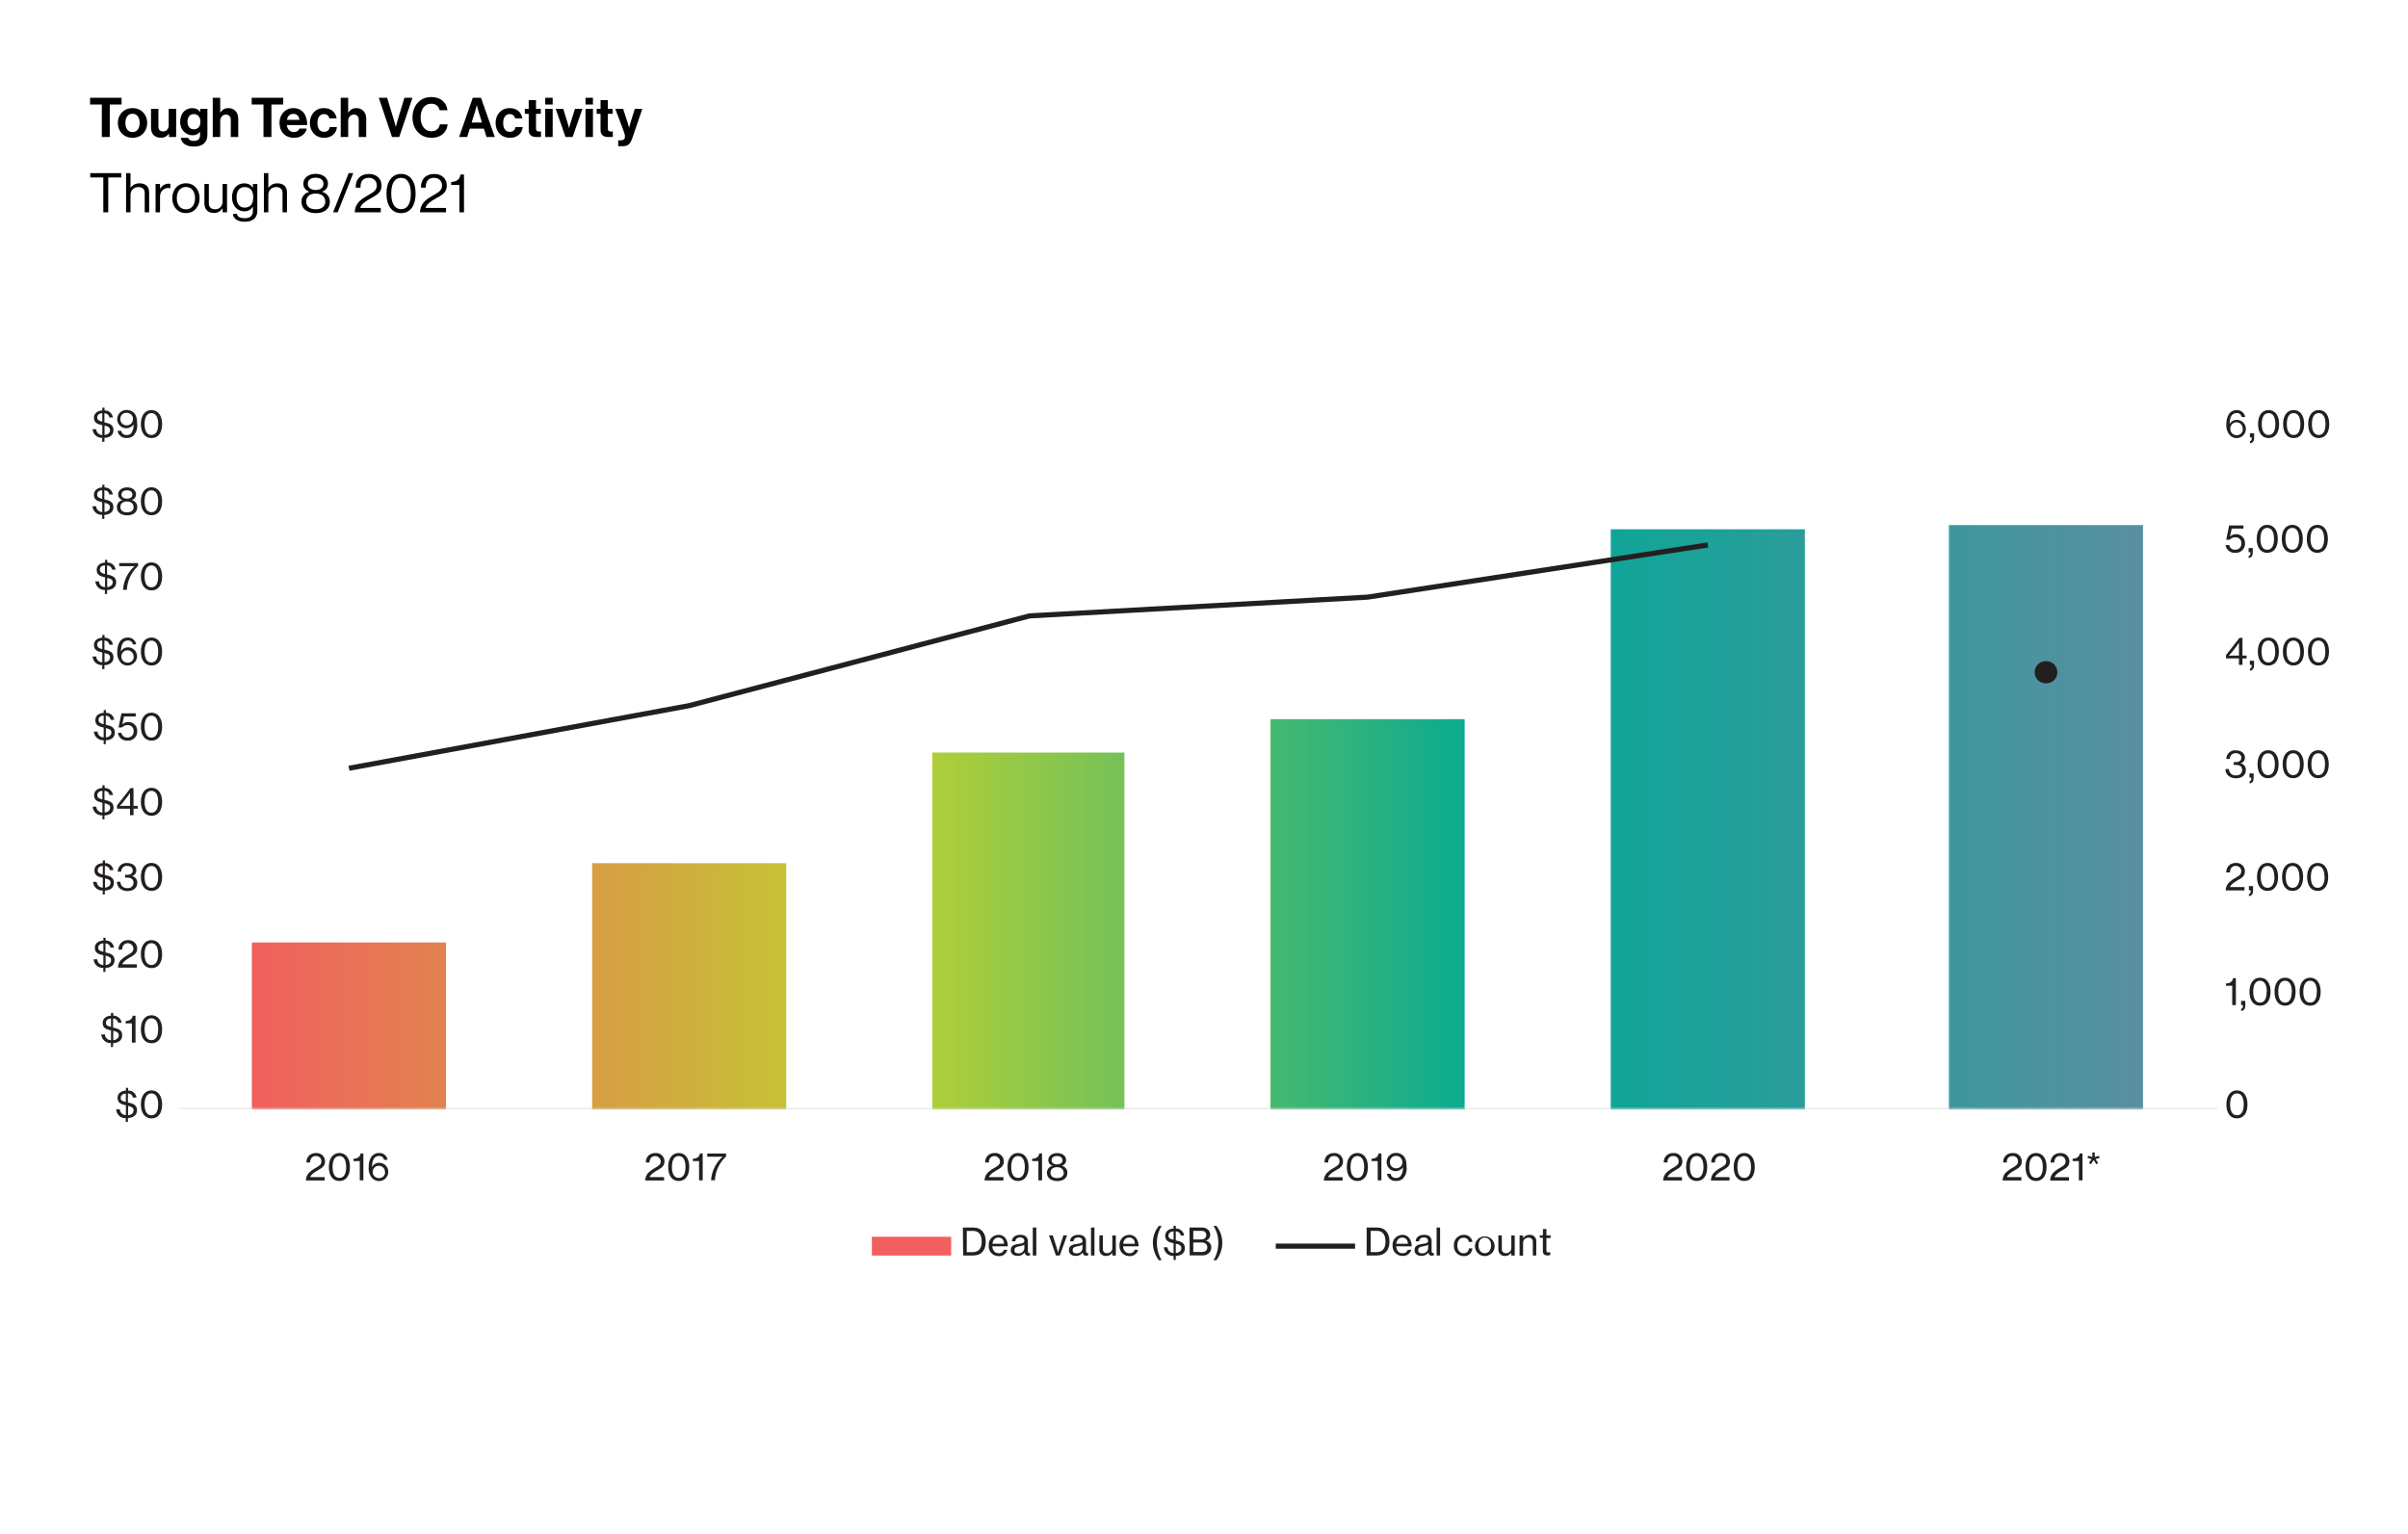 <?xml version="1.0" encoding="UTF-8"?>
<svg xmlns="http://www.w3.org/2000/svg" width="703" height="448" viewBox="0 0 703 448" fill="none">
  <rect width="703" height="448" fill="white"></rect>
  <g clip-path="url(#clip0_1575_2323)">
    <path d="M568.969 153.333H625.642V323.966H568.969V153.333ZM470.248 154.553H526.921V323.964H470.248V154.552V154.553ZM370.916 210.007H427.59V323.966H370.916V210.007ZM272.195 219.758H328.259V323.966H272.195V219.759V219.758ZM172.864 252.056H229.537V323.966H172.864V252.056ZM73.533 275.213H130.206V323.966H73.533V275.213Z" fill="url(#paint0_linear_1575_2323)"></path>
    <path d="M52.522 323.673H647.288" stroke="#D9DAD8" stroke-width="0.25" stroke-linejoin="round"></path>
    <path d="M498.597 159.135L399.265 174.37L300.544 179.854L201.213 206.059L101.882 224.341" stroke="#231F20" stroke-width="1.5" stroke-miterlimit="10"></path>
    <path d="M597.318 199.051C597.685 199.062 598.05 198.999 598.392 198.866C598.734 198.734 599.046 198.533 599.309 198.278C599.573 198.022 599.782 197.716 599.925 197.377C600.068 197.039 600.142 196.676 600.142 196.308C600.142 195.941 600.068 195.577 599.925 195.239C599.782 194.901 599.573 194.595 599.309 194.339C599.046 194.083 598.734 193.883 598.392 193.75C598.05 193.617 597.685 193.554 597.318 193.566C596.951 193.554 596.586 193.617 596.244 193.75C595.902 193.883 595.59 194.083 595.326 194.339C595.063 194.595 594.854 194.901 594.711 195.239C594.568 195.577 594.494 195.941 594.494 196.308C594.494 196.676 594.568 197.039 594.711 197.377C594.854 197.716 595.063 198.022 595.326 198.278C595.59 198.533 595.902 198.734 596.244 198.866C596.586 198.999 596.951 199.062 597.318 199.051Z" fill="#231F20" stroke="#231F20" stroke-miterlimit="10"></path>
    <path d="M597.318 199.051C597.685 199.062 598.05 198.999 598.392 198.866C598.734 198.734 599.046 198.533 599.309 198.278C599.573 198.022 599.782 197.716 599.925 197.377C600.068 197.039 600.142 196.676 600.142 196.308C600.142 195.941 600.068 195.577 599.925 195.239C599.782 194.901 599.573 194.595 599.309 194.339C599.046 194.083 598.734 193.883 598.392 193.75C598.05 193.617 597.685 193.554 597.318 193.566C596.951 193.554 596.586 193.617 596.244 193.75C595.902 193.883 595.59 194.083 595.326 194.339C595.063 194.595 594.854 194.901 594.711 195.239C594.568 195.577 594.494 195.941 594.494 196.308C594.494 196.676 594.568 197.039 594.711 197.377C594.854 197.716 595.063 198.022 595.326 198.278C595.59 198.533 595.902 198.734 596.244 198.866C596.586 198.999 596.951 199.062 597.318 199.051Z" fill="#231F20" stroke="#231F20" stroke-width="0.5" stroke-linejoin="round"></path>
    <path d="M649.981 322.49C649.981 319.968 651.2 318.408 653.065 318.408C654.93 318.408 656.136 319.943 656.136 322.49C656.136 325.038 655.014 326.585 653.053 326.585C651.09 326.585 649.981 324.977 649.981 322.49ZM655.039 322.49C655.039 320.552 654.394 319.297 653.065 319.297C651.737 319.297 651.067 320.516 651.067 322.49C651.067 324.465 651.724 325.684 653.065 325.684C654.406 325.684 655.039 324.465 655.039 322.49ZM651.687 287.864H649.871V287.17C650.859 287.17 651.785 286.767 651.92 285.635H652.748V293.495H651.687V287.864ZM654.284 294.628C654.589 294.519 654.82 294.3 654.82 293.605V293.495H654.284V292.277H655.502V293.617C655.502 294.58 655.1 295.116 654.284 295.214V294.628ZM656.721 289.582C656.721 287.06 657.94 285.5 659.804 285.5C661.67 285.5 662.877 287.035 662.877 289.582C662.877 292.13 661.755 293.677 659.793 293.677C657.83 293.677 656.721 292.069 656.721 289.582ZM661.779 289.582C661.779 287.645 661.133 286.389 659.804 286.389C658.476 286.389 657.805 287.608 657.805 289.582C657.805 291.557 658.465 292.776 659.804 292.776C661.145 292.776 661.731 291.557 661.731 289.582H661.779ZM664.034 289.582C664.034 287.06 665.252 285.5 667.118 285.5C668.982 285.5 670.189 287.035 670.189 289.582C670.189 292.13 669.067 293.677 667.105 293.677C665.143 293.677 664.034 292.069 664.034 289.582ZM669.092 289.582C669.092 287.645 668.434 286.389 667.118 286.389C665.801 286.389 665.119 287.608 665.119 289.582C665.119 291.557 665.777 292.776 667.118 292.776C668.459 292.776 669.056 291.557 669.056 289.582H669.092ZM671.347 289.582C671.347 287.06 672.566 285.5 674.43 285.5C676.295 285.5 677.501 287.035 677.501 289.582C677.501 292.13 676.381 293.677 674.418 293.677C672.456 293.677 671.347 292.069 671.347 289.582ZM676.404 289.582C676.404 287.645 675.759 286.389 674.43 286.389C673.102 286.389 672.431 287.608 672.431 289.582C672.431 291.557 673.089 292.776 674.43 292.776C675.771 292.776 676.368 291.557 676.368 289.582H676.404ZM650.628 257.832C651.262 257.21 651.984 256.685 652.772 256.272C653.747 255.712 654.32 255.323 654.32 254.42C654.33 254.208 654.294 253.996 654.215 253.8C654.136 253.602 654.016 253.424 653.861 253.278C653.708 253.131 653.525 253.019 653.324 252.95C653.124 252.879 652.911 252.852 652.7 252.872C652.473 252.854 652.244 252.888 652.033 252.973C651.821 253.058 651.632 253.19 651.481 253.36C651.317 253.552 651.193 253.775 651.117 254.016C651.042 254.256 651.016 254.51 651.042 254.761H649.957C649.934 254.398 649.985 254.035 650.109 253.693C650.233 253.351 650.426 253.039 650.676 252.775C650.951 252.508 651.278 252.3 651.636 252.166C651.995 252.032 652.378 251.973 652.761 251.995C653.267 251.955 653.773 252.074 654.208 252.335C654.644 252.597 654.987 252.987 655.191 253.453C655.325 253.761 655.394 254.095 655.393 254.432C655.393 255.883 654.442 256.382 653.272 257.053C652.456 257.552 651.395 258.137 651.078 258.954V259.04H655.258V260.015H649.774C649.785 259.208 650.089 258.434 650.628 257.832ZM656.563 261.112C656.868 261.002 657.099 260.782 657.099 260.087V259.978H656.55V258.759H657.769V260.076C657.769 261.038 657.379 261.575 656.55 261.672L656.563 261.112ZM658.915 256.066C658.915 253.543 660.134 251.982 661.998 251.982C663.863 251.982 665.069 253.519 665.069 256.066C665.069 258.613 663.949 260.161 661.986 260.161C660.024 260.161 658.915 258.552 658.915 256.066ZM663.972 256.066C663.972 254.127 663.327 252.872 661.998 252.872C660.67 252.872 660 254.091 660 256.066C660 258.04 660.658 259.259 661.998 259.259C663.339 259.259 664.033 258.04 664.033 256.066H663.972ZM666.227 256.066C666.227 253.543 667.446 251.982 669.311 251.982C671.176 251.982 672.383 253.519 672.383 256.066C672.383 258.613 671.261 260.161 669.299 260.161C667.337 260.161 666.227 258.552 666.227 256.066ZM671.286 256.066C671.286 254.127 670.639 252.872 669.311 252.872C667.982 252.872 667.312 254.091 667.312 256.066C667.312 258.04 667.971 259.259 669.311 259.259C670.652 259.259 671.347 258.04 671.347 256.066H671.286ZM673.552 256.066C673.552 253.543 674.771 251.982 676.637 251.982C678.501 251.982 679.708 253.519 679.708 256.066C679.708 258.613 678.586 260.161 676.624 260.161C674.662 260.161 673.552 258.552 673.552 256.066ZM678.611 256.066C678.611 254.127 677.965 252.872 676.637 252.872C675.308 252.872 674.638 254.091 674.638 256.066C674.638 258.04 675.296 259.259 676.637 259.259C677.976 259.259 678.659 258.04 678.659 256.066H678.611ZM650.628 226.583C650.327 226.344 650.088 226.037 649.929 225.688C649.77 225.338 649.696 224.956 649.713 224.572H650.737C650.732 224.835 650.785 225.095 650.89 225.336C650.995 225.577 651.151 225.792 651.346 225.967C651.542 226.142 651.772 226.274 652.022 226.353C652.272 226.432 652.536 226.456 652.797 226.425C653.845 226.425 654.577 225.889 654.577 224.829C654.577 223.768 653.869 223.366 652.601 223.366H652.114V222.562H652.589C653.808 222.562 654.356 222.061 654.356 221.257C654.356 220.453 653.638 219.941 652.723 219.941C652.495 219.923 652.266 219.954 652.051 220.032C651.836 220.109 651.64 220.231 651.475 220.39C651.311 220.549 651.181 220.74 651.096 220.953C651.011 221.165 650.972 221.393 650.981 221.622H649.957C649.956 221.266 650.031 220.915 650.176 220.591C650.32 220.267 650.532 219.977 650.797 219.74C651.061 219.503 651.373 219.325 651.712 219.216C652.05 219.108 652.407 219.072 652.761 219.112C654.223 219.112 655.393 219.916 655.393 221.257C655.399 221.638 655.274 222.009 655.039 222.309C654.804 222.609 654.473 222.818 654.101 222.903C654.562 222.981 654.976 223.227 655.265 223.595C655.553 223.962 655.694 224.424 655.661 224.89C655.661 226.412 654.442 227.265 652.833 227.265C652.041 227.3 651.262 227.059 650.628 226.583ZM656.721 228.204C657.026 228.094 657.257 227.875 657.257 227.181V227.071H656.721V225.851H657.94V227.168C657.94 228.143 657.55 228.667 656.721 228.764V228.204ZM659.073 223.158C659.073 220.636 660.292 219.074 662.158 219.074C664.022 219.074 665.229 220.611 665.229 223.158C665.229 225.705 664.107 227.254 662.145 227.254C660.182 227.254 659.073 225.644 659.073 223.158ZM664.132 223.158C664.132 221.221 663.486 219.966 662.158 219.966C660.829 219.966 660.159 221.183 660.159 223.158C660.159 225.133 660.817 226.351 662.158 226.351C663.497 226.351 664.132 225.133 664.132 223.158ZM666.398 223.158C666.398 220.636 667.617 219.074 669.482 219.074C671.347 219.074 672.553 220.611 672.553 223.158C672.553 225.705 671.431 227.254 669.47 227.254C667.507 227.254 666.398 225.644 666.398 223.158ZM671.456 223.158C671.456 221.221 670.811 219.966 669.482 219.966C668.153 219.966 667.484 221.183 667.484 223.158C667.484 225.133 668.142 226.351 669.482 226.351C670.822 226.351 671.456 225.133 671.456 223.158ZM673.711 223.158C673.711 220.636 674.93 219.074 676.795 219.074C678.659 219.074 679.866 220.611 679.866 223.158C679.866 225.705 678.745 227.254 676.782 227.254C674.821 227.254 673.711 225.644 673.711 223.158ZM678.769 223.158C678.769 221.221 678.123 219.966 676.795 219.966C675.466 219.966 674.796 221.183 674.796 223.158C674.796 225.133 675.454 226.351 676.795 226.351C678.135 226.351 678.769 225.133 678.769 223.158ZM653.65 192.274H649.86V191.323L653.808 186.265H654.674V191.444H655.893V192.274H654.674V194.163H653.65V192.274ZM651.883 191.445H653.65V187.656C653.446 188.005 653.222 188.343 652.979 188.666L651.529 190.519C651.224 190.896 650.688 191.481 650.688 191.481C650.688 191.481 651.432 191.444 651.846 191.444H651.883V191.445ZM656.843 195.296C657.148 195.187 657.379 194.967 657.379 194.273V194.163H656.83V192.944H658.049V194.26C658.049 195.235 657.66 195.759 656.83 195.858L656.843 195.297V195.296ZM659.159 190.251C659.159 187.728 660.378 186.168 662.242 186.168C664.107 186.168 665.313 187.704 665.313 190.251C665.313 192.799 664.205 194.346 662.23 194.346C660.256 194.346 659.159 192.738 659.159 190.25V190.251ZM664.217 190.251C664.217 188.313 663.571 187.058 662.242 187.058C660.914 187.058 660.243 188.277 660.243 190.251C660.243 192.226 660.901 193.445 662.242 193.445C663.583 193.445 664.241 192.225 664.241 190.251H664.217ZM666.471 190.251C666.471 187.728 667.69 186.168 669.555 186.168C671.42 186.168 672.627 187.704 672.627 190.251C672.627 192.799 671.505 194.346 669.543 194.346C667.581 194.346 666.471 192.738 666.471 190.25V190.251ZM671.53 190.251C671.53 188.313 670.883 187.058 669.555 187.058C668.226 187.058 667.556 188.277 667.556 190.251C667.556 192.226 668.215 193.445 669.555 193.445C670.895 193.445 671.566 192.225 671.566 190.251H671.53ZM673.785 190.251C673.785 187.728 675.002 186.168 676.868 186.168C678.733 186.168 679.939 187.704 679.939 190.251C679.939 192.799 678.817 194.346 676.856 194.346C674.893 194.346 673.785 192.738 673.785 190.25V190.251ZM678.842 190.251C678.842 188.313 678.196 187.058 676.868 187.058C675.54 187.058 674.869 188.277 674.869 190.251C674.869 192.226 675.527 193.445 676.868 193.445C678.209 193.445 678.878 192.225 678.878 190.251H678.842ZM649.749 159.16H650.798C650.864 159.569 651.084 159.937 651.413 160.188C651.741 160.44 652.154 160.556 652.565 160.512C652.93 160.534 653.291 160.437 653.595 160.236C653.9 160.035 654.131 159.74 654.254 159.397C654.335 159.169 654.366 158.926 654.344 158.684C654.364 158.453 654.334 158.22 654.258 158C654.182 157.781 654.06 157.58 653.901 157.411C653.743 157.241 653.551 157.105 653.338 157.014C653.125 156.923 652.894 156.877 652.662 156.88C652.34 156.864 652.019 156.92 651.722 157.044C651.424 157.169 651.159 157.359 650.945 157.6H649.932L650.785 153.443H654.953V154.369H651.529L651.029 156.697C651.267 156.461 651.551 156.276 651.864 156.154C652.176 156.033 652.51 155.977 652.845 155.99C653.373 155.99 653.888 156.152 654.32 156.454C654.753 156.756 655.083 157.184 655.264 157.68C655.385 158.008 655.437 158.358 655.417 158.708C655.435 159.267 655.275 159.816 654.96 160.278C654.646 160.74 654.193 161.09 653.667 161.278C653.319 161.403 652.947 161.454 652.578 161.427C651.905 161.489 651.234 161.288 650.706 160.865C650.179 160.442 649.836 159.831 649.749 159.16ZM656.477 162.388C656.782 162.28 657.013 162.06 657.013 161.365V161.255H656.465V160.036H657.684V161.354C657.684 162.328 657.294 162.853 656.465 162.95L656.477 162.389V162.388ZM658.83 157.344C658.83 154.82 660.048 153.26 661.914 153.26C663.778 153.26 664.985 154.796 664.985 157.344C664.985 159.891 663.863 161.44 661.901 161.44C659.939 161.44 658.83 159.83 658.83 157.344ZM663.888 157.344C663.888 155.405 663.242 154.15 661.914 154.15C660.585 154.15 659.915 155.369 659.915 157.344C659.915 159.318 660.573 160.537 661.914 160.537C663.253 160.537 663.888 159.317 663.888 157.344ZM666.143 157.344C666.143 154.82 667.362 153.26 669.226 153.26C671.091 153.26 672.297 154.796 672.297 157.344C672.297 159.891 671.176 161.44 669.214 161.44C667.251 161.44 666.143 159.83 666.143 157.344ZM671.2 157.344C671.2 155.405 670.555 154.15 669.226 154.15C667.898 154.15 667.227 155.369 667.227 157.344C667.227 159.318 667.885 160.537 669.226 160.537C670.567 160.537 671.2 159.317 671.2 157.344ZM673.455 157.344C673.455 154.82 674.674 153.26 676.539 153.26C678.403 153.26 679.609 154.796 679.609 157.344C679.609 159.891 678.501 161.44 676.526 161.44C674.552 161.44 673.455 159.83 673.455 157.344ZM678.512 157.344C678.512 155.405 677.867 154.15 676.539 154.15C675.21 154.15 674.54 155.369 674.54 157.344C674.54 159.318 675.21 160.537 676.539 160.537C677.867 160.537 678.512 159.317 678.512 157.344ZM651.067 127.166C650.653 126.715 650.343 126.179 650.155 125.596C649.968 125.014 649.909 124.397 649.982 123.79C649.932 122.749 650.205 121.719 650.762 120.84C651.021 120.482 651.365 120.194 651.762 120.003C652.16 119.812 652.6 119.723 653.04 119.745C653.619 119.735 654.182 119.933 654.628 120.301C655.075 120.669 655.376 121.184 655.478 121.754H654.43C654.377 121.42 654.201 121.118 653.938 120.906C653.674 120.694 653.342 120.588 653.004 120.609C651.529 120.609 650.968 121.829 650.92 123.827C651.126 123.442 651.437 123.123 651.817 122.907C652.196 122.691 652.629 122.587 653.065 122.607C653.76 122.61 654.425 122.89 654.914 123.383C655.403 123.877 655.676 124.545 655.674 125.24C655.676 125.594 655.607 125.946 655.472 126.273C655.337 126.601 655.138 126.898 654.888 127.149C654.637 127.399 654.34 127.598 654.012 127.733C653.685 127.867 653.334 127.935 652.979 127.933C652.266 127.936 651.58 127.661 651.067 127.166ZM654.722 125.265C654.751 124.89 654.664 124.516 654.472 124.194C654.279 123.871 653.992 123.617 653.649 123.465C653.363 123.339 653.049 123.29 652.739 123.322C652.428 123.354 652.131 123.466 651.877 123.648C651.623 123.829 651.42 124.074 651.289 124.357C651.157 124.641 651.102 124.953 651.127 125.265C651.123 125.509 651.169 125.751 651.262 125.976C651.355 126.201 651.494 126.405 651.669 126.575C651.843 126.745 652.05 126.877 652.278 126.964C652.506 127.051 652.749 127.091 652.992 127.08C653.231 127.091 653.47 127.051 653.693 126.963C653.916 126.875 654.119 126.741 654.286 126.57C654.454 126.399 654.584 126.194 654.667 125.969C654.751 125.744 654.786 125.504 654.771 125.265H654.722ZM656.868 128.873C657.185 128.762 657.404 128.543 657.404 127.848V127.74H656.855V126.52H658.074V127.861C658.074 128.835 657.672 129.36 656.855 129.457L656.868 128.872V128.873ZM659.22 123.827C659.22 121.303 660.439 119.743 662.303 119.743C664.168 119.743 665.374 121.28 665.374 123.827C665.374 126.374 664.253 127.922 662.291 127.922C660.329 127.922 659.22 126.313 659.22 123.826V123.827ZM664.278 123.827C664.278 121.888 663.631 120.633 662.303 120.633C660.975 120.633 660.304 121.852 660.304 123.827C660.304 125.801 660.962 127.02 662.303 127.02C663.644 127.02 664.278 125.8 664.278 123.827ZM666.532 123.827C666.532 121.303 667.751 119.743 669.615 119.743C671.481 119.743 672.688 121.28 672.688 123.827C672.688 126.374 671.578 127.922 669.615 127.922C667.654 127.922 666.532 126.313 666.532 123.826V123.827ZM671.591 123.827C671.591 121.888 670.944 120.633 669.615 120.633C668.287 120.633 667.629 121.852 667.629 123.827C667.629 125.801 668.287 127.02 669.615 127.02C670.944 127.02 671.591 125.8 671.591 123.827ZM673.857 123.827C673.857 121.303 675.076 119.743 676.942 119.743C678.806 119.743 680.012 121.28 680.012 123.827C680.012 126.374 678.891 127.922 676.929 127.922C674.966 127.922 673.857 126.313 673.857 123.826V123.827ZM678.915 123.827C678.915 121.888 678.27 120.633 676.942 120.633C675.612 120.633 674.943 121.852 674.943 123.827C674.943 125.801 675.601 127.02 676.942 127.02C678.281 127.02 678.915 125.8 678.915 123.827ZM36.739 326.524C36.383 326.545 36.027 326.494 35.692 326.374C35.356 326.254 35.048 326.067 34.786 325.826C34.524 325.585 34.312 325.294 34.164 324.971C34.016 324.647 33.934 324.297 33.923 323.941H34.97C34.989 324.4 35.188 324.833 35.523 325.148C35.858 325.462 36.302 325.633 36.761 325.623V322.77C35.336 322.454 34.325 322.076 34.325 320.602C34.325 319.309 35.325 318.529 36.763 318.468V317.663H37.409V318.468C37.999 318.437 38.579 318.631 39.031 319.011C39.483 319.391 39.775 319.929 39.846 320.516H38.797C38.745 320.171 38.569 319.857 38.302 319.633C38.035 319.408 37.696 319.289 37.347 319.297V321.941C38.846 322.246 40.004 322.648 40.004 324.197C40.004 325.745 38.785 326.402 37.347 326.488V327.621H36.702L36.739 326.524ZM36.739 321.857V319.333C35.849 319.394 35.239 319.846 35.239 320.613C35.239 321.381 35.714 321.564 36.738 321.796V321.857H36.739ZM37.385 322.99V325.684C38.261 325.61 38.993 325.111 38.993 324.282C38.993 323.453 38.433 323.185 37.385 322.928V322.99ZM41.126 322.49C41.126 319.968 42.345 318.408 44.209 318.408C46.075 318.408 47.329 319.943 47.329 322.49C47.329 325.038 46.208 326.585 44.245 326.585C42.284 326.585 41.126 324.977 41.126 322.49ZM46.183 322.49C46.183 320.552 45.538 319.297 44.209 319.297C42.881 319.297 42.211 320.516 42.211 322.49C42.211 324.465 42.868 325.684 44.209 325.684C45.55 325.684 46.183 324.465 46.183 322.49ZM32.411 304.586C31.88 304.622 31.35 304.497 30.891 304.229C30.431 303.961 30.063 303.561 29.832 303.081C29.679 302.762 29.59 302.417 29.571 302.064H30.619C30.639 302.523 30.837 302.956 31.172 303.271C31.507 303.585 31.951 303.756 32.411 303.746V300.893C30.985 300.576 29.973 300.199 29.973 298.723C29.973 297.432 30.985 296.652 32.411 296.591V295.786H33.057V296.591C33.646 296.564 34.223 296.76 34.675 297.139C35.126 297.518 35.419 298.054 35.495 298.639H34.459C34.409 298.293 34.234 297.977 33.966 297.752C33.699 297.527 33.358 297.409 33.009 297.42V300.064C34.52 300.369 35.666 300.771 35.666 302.319C35.666 303.868 34.52 304.525 33.009 304.611V305.744H32.362L32.412 304.586H32.411ZM32.411 299.918V297.395C31.521 297.456 30.924 297.906 30.924 298.675C30.924 299.443 31.399 299.626 32.412 299.857V299.918H32.411ZM33.057 301.051V303.746C33.935 303.672 34.678 303.173 34.678 302.344C34.678 301.515 34.106 301.247 33.057 300.99V301.051ZM38.505 298.834H36.689V298.139C37.677 298.139 38.602 297.737 38.749 296.603H39.566V304.464H38.505V298.834ZM41.126 300.552C41.126 298.028 42.345 296.469 44.209 296.469C46.075 296.469 47.329 298.005 47.329 300.552C47.329 303.099 46.208 304.647 44.245 304.647C42.284 304.647 41.126 303.038 41.126 300.552ZM46.183 300.552C46.183 298.614 45.538 297.359 44.209 297.359C42.881 297.359 42.211 298.578 42.211 300.552C42.211 302.527 42.868 303.746 44.209 303.746C45.55 303.746 46.183 302.527 46.183 300.552ZM30.182 282.648C29.828 282.672 29.474 282.625 29.138 282.51C28.803 282.396 28.494 282.216 28.229 281.98C27.964 281.746 27.748 281.462 27.593 281.143C27.439 280.825 27.349 280.479 27.33 280.125H28.389C28.408 280.585 28.607 281.018 28.942 281.333C29.276 281.647 29.721 281.818 30.18 281.807V278.955C28.755 278.638 27.683 278.26 27.683 276.785C27.683 275.494 28.694 274.713 30.182 274.652V273.848H30.827V274.652C31.417 274.621 31.997 274.814 32.45 275.195C32.903 275.575 33.194 276.113 33.265 276.7H32.241C32.187 276.356 32.01 276.044 31.743 275.82C31.476 275.596 31.138 275.476 30.79 275.482V278.126C32.29 278.431 33.448 278.833 33.448 280.381C33.448 281.928 32.229 282.587 30.79 282.673V283.806H30.144L30.182 282.648ZM30.182 277.98V275.457C29.291 275.518 28.682 275.968 28.682 276.737C28.682 277.505 29.157 277.688 30.182 277.919V277.98ZM30.827 279.113V281.807C31.704 281.734 32.435 281.233 32.435 280.406C32.435 279.576 31.863 279.309 30.827 279.052V279.113ZM35.251 280.381C35.892 279.761 36.62 279.235 37.408 278.821C38.383 278.26 38.957 277.871 38.957 276.968C38.935 276.65 38.822 276.345 38.632 276.089C38.441 275.834 38.182 275.639 37.883 275.527C37.585 275.415 37.261 275.391 36.95 275.459C36.639 275.526 36.353 275.682 36.128 275.907C35.965 276.1 35.843 276.323 35.768 276.564C35.693 276.805 35.666 277.058 35.691 277.309H34.605C34.583 276.946 34.637 276.582 34.763 276.24C34.889 275.898 35.084 275.586 35.336 275.323C35.61 275.055 35.937 274.846 36.296 274.712C36.655 274.577 37.038 274.52 37.421 274.543C37.757 274.515 38.095 274.559 38.413 274.67C38.732 274.779 39.025 274.954 39.272 275.184C39.52 275.413 39.717 275.691 39.851 276.001C39.985 276.309 40.054 276.643 40.053 276.981C40.053 278.431 39.09 278.93 37.921 279.601C37.116 280.1 36.042 280.686 35.739 281.502V281.587H39.931V282.563H34.447C34.45 281.764 34.735 280.991 35.251 280.381ZM41.126 278.614C41.126 276.09 42.345 274.53 44.209 274.53C46.075 274.53 47.329 276.067 47.329 278.614C47.329 281.161 46.208 282.709 44.245 282.709C42.284 282.709 41.126 281.1 41.126 278.614ZM46.183 278.614C46.183 276.675 45.538 275.421 44.209 275.421C42.881 275.421 42.211 276.639 42.211 278.614C42.211 280.587 42.868 281.806 44.209 281.806C45.55 281.806 46.183 280.587 46.183 278.614ZM30.01 260.039C29.479 260.074 28.95 259.95 28.49 259.682C28.031 259.413 27.662 259.013 27.432 258.533C27.278 258.215 27.189 257.869 27.17 257.516H28.219C28.238 257.975 28.436 258.409 28.771 258.723C29.106 259.038 29.551 259.208 30.01 259.198V256.346C28.585 256.03 27.572 255.651 27.572 254.177C27.572 252.885 28.585 252.104 30.01 252.043V251.239H30.657V252.043C31.246 252.016 31.823 252.212 32.275 252.591C32.726 252.971 33.019 253.506 33.095 254.091H32.059C32.006 253.746 31.83 253.432 31.562 253.208C31.295 252.983 30.956 252.864 30.607 252.872V255.517C32.12 255.822 33.265 256.224 33.265 257.771C33.265 259.32 32.12 259.978 30.607 260.063V261.196H29.962L30.011 260.039H30.01ZM30.01 255.371V252.849C29.121 252.908 28.524 253.36 28.524 254.127C28.524 254.895 29.047 255.14 30.01 255.371ZM30.657 256.504V259.198C31.534 259.125 32.278 258.626 32.278 257.796C32.278 256.967 31.705 256.76 30.657 256.504ZM35.044 259.491C34.749 259.247 34.513 258.939 34.355 258.591C34.197 258.243 34.12 257.863 34.13 257.48H35.142C35.138 257.744 35.191 258.005 35.297 258.246C35.402 258.488 35.559 258.704 35.755 258.879C35.952 259.055 36.183 259.186 36.435 259.265C36.686 259.343 36.952 259.366 37.213 259.333C37.552 259.38 37.897 259.315 38.195 259.146C38.493 258.977 38.727 258.714 38.861 258.399C38.949 258.19 38.99 257.963 38.98 257.735C38.98 256.785 38.274 256.272 37.006 256.272H36.519V255.468H36.994C38.213 255.468 38.76 254.969 38.76 254.165C38.76 253.36 38.042 252.849 37.128 252.849C36.9 252.832 36.671 252.863 36.456 252.94C36.241 253.018 36.044 253.14 35.88 253.298C35.715 253.457 35.586 253.649 35.501 253.861C35.416 254.073 35.377 254.301 35.386 254.529H34.361C34.359 254.174 34.433 253.821 34.577 253.496C34.722 253.171 34.933 252.88 35.198 252.643C35.463 252.406 35.776 252.228 36.114 252.12C36.453 252.013 36.811 251.978 37.164 252.02C38.64 252.02 39.798 252.824 39.798 254.165C39.811 254.549 39.691 254.925 39.457 255.23C39.223 255.535 38.891 255.748 38.516 255.834C38.977 255.911 39.392 256.158 39.681 256.525C39.97 256.893 40.111 257.355 40.077 257.821C40.077 259.344 38.858 260.198 37.25 260.198C36.455 260.225 35.675 259.975 35.044 259.491ZM41.126 256.066C41.126 253.543 42.345 251.982 44.209 251.982C46.075 251.982 47.329 253.519 47.329 256.066C47.329 258.613 46.208 260.161 44.245 260.161C42.284 260.161 41.126 258.552 41.126 256.066ZM46.183 256.066C46.183 254.127 45.538 252.872 44.209 252.872C42.881 252.872 42.211 254.091 42.211 256.066C42.211 258.04 42.868 259.259 44.209 259.259C45.55 259.259 46.183 258.04 46.183 256.066ZM29.901 238.1C29.548 238.123 29.195 238.075 28.862 237.96C28.528 237.845 28.22 237.666 27.956 237.431C27.693 237.197 27.478 236.912 27.324 236.594C27.171 236.276 27.082 235.931 27.062 235.578H28.111C28.13 236.037 28.329 236.47 28.663 236.784C28.998 237.099 29.443 237.269 29.902 237.259V234.408C28.476 234.09 27.464 233.713 27.464 232.238C27.464 230.947 28.476 230.166 29.902 230.094V229.301H30.549V230.093C31.134 230.085 31.703 230.29 32.151 230.668C32.599 231.047 32.895 231.574 32.986 232.153H31.949C31.896 231.808 31.72 231.495 31.453 231.27C31.186 231.046 30.847 230.927 30.499 230.934V233.579C32.01 233.884 33.156 234.286 33.156 235.833C33.156 237.382 32.011 238.028 30.499 238.124V239.258H29.902V238.1H29.901ZM29.901 233.432V230.909C29.011 230.972 28.414 231.422 28.414 232.189C28.414 232.957 28.877 233.201 29.901 233.433V233.432ZM30.547 234.566V237.26C31.424 237.187 32.168 236.687 32.168 235.858C32.168 235.029 31.596 234.822 30.546 234.566H30.547ZM37.958 236.151H34.166V235.2L38.115 230.142H38.979V235.322H40.198V236.151H38.979V238.039H37.958V236.151ZM36.189 235.322H37.958V231.532C37.748 231.88 37.52 232.218 37.275 232.543L35.825 234.395C35.52 234.774 34.984 235.359 34.984 235.359C34.984 235.359 35.74 235.322 36.191 235.322H36.189ZM41.126 234.128C41.126 231.604 42.345 230.044 44.209 230.044C46.075 230.044 47.329 231.58 47.329 234.128C47.329 236.675 46.208 238.224 44.245 238.224C42.284 238.224 41.126 236.614 41.126 234.128ZM46.183 234.128C46.183 232.189 45.538 230.934 44.209 230.934C42.881 230.934 42.211 232.153 42.211 234.128C42.211 236.102 42.868 237.321 44.209 237.321C45.55 237.321 46.183 236.101 46.183 234.128ZM30.266 216.162C29.914 216.185 29.561 216.137 29.227 216.023C28.893 215.908 28.585 215.728 28.321 215.493C28.057 215.259 27.842 214.974 27.689 214.656C27.535 214.338 27.446 213.993 27.427 213.64H28.475C28.495 214.099 28.693 214.532 29.028 214.846C29.363 215.161 29.807 215.331 30.266 215.321V212.47C28.841 212.152 27.828 211.775 27.828 210.3C27.828 209.009 28.841 208.228 30.266 208.154V207.363H30.913V208.154C31.504 208.129 32.082 208.327 32.534 208.708C32.985 209.09 33.277 209.628 33.351 210.215H32.326C32.273 209.87 32.097 209.556 31.83 209.332C31.563 209.107 31.224 208.987 30.876 208.995V211.64C32.374 211.945 33.532 212.348 33.532 213.895C33.532 215.444 32.376 216.089 30.876 216.186V217.32H30.266V216.162ZM30.266 211.494V208.971C29.377 208.971 28.767 209.483 28.767 210.191C28.767 210.897 29.243 211.262 30.266 211.495V211.494ZM30.913 212.628V215.322C31.79 215.247 32.521 214.749 32.521 213.92C32.521 213.091 31.949 212.884 30.912 212.628H30.913ZM34.422 214.006H35.458C35.527 214.416 35.749 214.784 36.08 215.035C36.411 215.286 36.825 215.402 37.238 215.358C37.479 215.371 37.72 215.332 37.945 215.243C38.169 215.155 38.373 215.02 38.541 214.847C38.71 214.674 38.839 214.467 38.921 214.239C39.003 214.012 39.035 213.77 39.016 213.529C39.035 213.297 39.005 213.063 38.928 212.843C38.851 212.624 38.729 212.422 38.569 212.253C38.41 212.083 38.217 211.948 38.002 211.858C37.787 211.768 37.556 211.723 37.324 211.728C37.003 211.71 36.683 211.765 36.387 211.889C36.092 212.014 35.828 212.204 35.617 212.446H34.605L35.458 208.29H39.627V209.216H36.202L35.691 211.545C35.928 211.308 36.212 211.123 36.525 211.002C36.837 210.88 37.172 210.824 37.507 210.837C38.033 210.837 38.547 210.999 38.979 211.301C39.41 211.603 39.738 212.031 39.918 212.527C40.036 212.856 40.087 213.207 40.065 213.555C40.076 213.925 40.01 214.293 39.87 214.635C39.731 214.978 39.521 215.287 39.255 215.543C38.988 215.799 38.671 215.996 38.324 216.122C37.976 216.248 37.606 216.299 37.238 216.273C36.567 216.332 35.9 216.129 35.375 215.707C34.85 215.285 34.508 214.676 34.422 214.007V214.006ZM41.126 212.188C41.126 209.666 42.345 208.106 44.209 208.106C46.075 208.106 47.329 209.642 47.329 212.189C47.329 214.737 46.208 216.286 44.245 216.286C42.284 216.286 41.126 214.676 41.126 212.189V212.188ZM46.183 212.188C46.183 210.251 45.538 208.996 44.209 208.996C42.881 208.996 42.211 210.215 42.211 212.189C42.211 214.164 42.868 215.383 44.209 215.383C45.55 215.383 46.183 214.163 46.183 212.189V212.188ZM29.864 194.224C29.513 194.245 29.16 194.197 28.827 194.081C28.494 193.966 28.186 193.786 27.923 193.552C27.659 193.318 27.444 193.034 27.29 192.716C27.136 192.399 27.046 192.054 27.025 191.702H28.085C28.101 192.16 28.297 192.593 28.63 192.907C28.962 193.222 29.406 193.393 29.863 193.383V190.531C28.439 190.214 27.428 189.837 27.428 188.361C27.428 187.07 28.439 186.29 29.866 186.216V185.424H30.524V186.216C31.114 186.193 31.691 186.392 32.142 186.773C32.593 187.154 32.885 187.691 32.962 188.277H31.925C31.875 187.933 31.702 187.619 31.437 187.394C31.172 187.169 30.834 187.049 30.486 187.057V189.702C31.986 190.007 33.132 190.409 33.132 191.957C33.132 193.505 31.986 194.151 30.486 194.248V195.382H29.828L29.866 194.224H29.864ZM29.864 189.555V187.033C28.974 187.033 28.377 187.545 28.377 188.253C28.377 188.959 28.852 189.324 29.864 189.557V189.555ZM30.523 190.69V193.384C31.399 193.309 32.131 192.811 32.131 191.982C32.131 191.153 31.559 190.946 30.523 190.69ZM35.348 193.59C34.931 193.141 34.617 192.607 34.428 192.023C34.238 191.44 34.178 190.823 34.251 190.214C34.203 189.174 34.475 188.144 35.031 187.265C35.294 186.907 35.64 186.62 36.04 186.429C36.44 186.238 36.881 186.149 37.324 186.169C37.906 186.145 38.477 186.336 38.927 186.707C39.376 187.078 39.674 187.602 39.761 188.178H38.797C38.744 187.845 38.568 187.543 38.305 187.331C38.042 187.12 37.709 187.013 37.372 187.033C35.909 187.033 35.348 188.253 35.288 190.251C35.496 189.865 35.809 189.546 36.191 189.33C36.572 189.114 37.008 189.01 37.446 189.031C38.132 189.041 38.788 189.322 39.269 189.813C39.75 190.304 40.019 190.964 40.017 191.652C40 192.187 39.829 192.705 39.525 193.145C39.221 193.585 38.797 193.928 38.303 194.132C37.808 194.337 37.266 194.394 36.74 194.298C36.214 194.202 35.726 193.957 35.336 193.59H35.348ZM39.005 191.689C39.006 191.454 38.959 191.221 38.87 191.003C38.78 190.785 38.648 190.587 38.481 190.421C38.315 190.254 38.117 190.122 37.9 190.032C37.682 189.942 37.45 189.896 37.214 189.897C36.739 189.897 36.283 190.085 35.947 190.422C35.611 190.758 35.422 191.214 35.422 191.689C35.416 191.934 35.461 192.176 35.554 192.403C35.646 192.629 35.785 192.833 35.96 193.004C36.135 193.174 36.343 193.307 36.571 193.393C36.8 193.479 37.044 193.517 37.288 193.505C37.525 193.514 37.763 193.472 37.983 193.383C38.204 193.295 38.404 193.16 38.569 192.989C38.735 192.818 38.862 192.613 38.944 192.389C39.025 192.166 39.058 191.927 39.041 191.689H39.004H39.005ZM41.126 190.251C41.126 187.728 42.345 186.168 44.209 186.168C46.075 186.168 47.329 187.704 47.329 190.251C47.329 192.799 46.208 194.346 44.245 194.346C42.284 194.346 41.126 192.738 41.126 190.25V190.251ZM46.183 190.251C46.183 188.313 45.538 187.058 44.209 187.058C42.881 187.058 42.211 188.277 42.211 190.251C42.211 192.226 42.868 193.445 44.209 193.445C45.55 193.445 46.183 192.225 46.183 190.251ZM30.644 172.286C29.937 172.322 29.244 172.078 28.717 171.605C28.189 171.132 27.87 170.47 27.828 169.762H28.889C28.905 170.221 29.101 170.654 29.434 170.969C29.767 171.284 30.21 171.454 30.668 171.444V168.593C29.243 168.275 28.231 167.897 28.231 166.422C28.231 165.13 29.244 164.35 30.669 164.277V163.485H31.316V164.277C31.906 164.254 32.483 164.452 32.934 164.833C33.385 165.214 33.677 165.75 33.754 166.336H32.705C32.655 165.991 32.479 165.676 32.212 165.451C31.944 165.227 31.604 165.108 31.255 165.119V167.763C32.766 168.068 33.912 168.47 33.912 170.016C33.912 171.565 32.766 172.211 31.255 172.308V173.441H30.607L30.644 172.284V172.286ZM30.644 167.617V165.095C29.755 165.095 29.157 165.607 29.157 166.314C29.157 167.021 29.633 167.386 30.644 167.617ZM31.291 168.75V171.444C32.168 171.371 32.911 170.872 32.911 170.043C32.911 169.215 32.338 169.007 31.29 168.751L31.291 168.75ZM39.285 165.326H34.8V164.425H40.298V165.278C38.345 167.084 37.173 169.58 37.03 172.237H35.909C36.082 169.579 37.295 167.096 39.285 165.326ZM41.126 168.312C41.126 165.79 42.345 164.228 44.209 164.228C46.075 164.228 47.329 165.765 47.329 168.312C47.329 170.859 46.208 172.408 44.245 172.408C42.284 172.408 41.126 170.798 41.126 168.312ZM46.183 168.312C46.183 166.375 45.538 165.12 44.209 165.12C42.881 165.12 42.211 166.339 42.211 168.312C42.211 170.287 42.868 171.505 44.209 171.505C45.55 171.505 46.183 170.287 46.183 168.312ZM29.852 150.348C29.499 150.371 29.145 150.324 28.81 150.209C28.475 150.094 28.166 149.915 27.901 149.68C27.636 149.445 27.42 149.161 27.265 148.842C27.111 148.524 27.021 148.178 27 147.824H28.06C28.079 148.283 28.277 148.717 28.612 149.031C28.947 149.346 29.392 149.516 29.851 149.506V146.655C28.427 146.336 27.415 145.958 27.415 144.485C27.415 143.193 28.427 142.413 29.853 142.34V141.548H30.5V142.34C31.09 142.315 31.667 142.513 32.118 142.894C32.569 143.275 32.86 143.812 32.934 144.398H31.911C31.855 144.054 31.678 143.742 31.412 143.519C31.146 143.295 30.808 143.174 30.46 143.179V145.825C31.959 146.129 33.117 146.531 33.117 148.078C33.117 149.627 31.898 150.273 30.46 150.37V151.503H29.814L29.851 150.345L29.852 150.348ZM29.852 145.679V143.157C28.963 143.157 28.353 143.668 28.353 144.376C28.353 145.083 28.828 145.448 29.852 145.679ZM30.499 146.812V149.506C31.376 149.433 32.107 148.934 32.107 148.104C32.107 147.276 31.485 147.069 30.498 146.813L30.499 146.812ZM34.106 148.056C34.104 147.569 34.275 147.098 34.587 146.726C34.9 146.353 35.334 146.103 35.812 146.02C35.437 145.941 35.1 145.734 34.859 145.434C34.619 145.134 34.49 144.76 34.495 144.376C34.495 143.155 35.63 142.315 37.103 142.315C38.579 142.315 39.712 143.119 39.712 144.363C39.716 144.747 39.589 145.12 39.352 145.422C39.115 145.723 38.782 145.934 38.408 146.02C38.882 146.107 39.31 146.359 39.615 146.732C39.921 147.105 40.085 147.574 40.077 148.056C40.077 149.799 38.627 150.494 37.128 150.494C35.63 150.494 34.106 149.799 34.106 148.056ZM38.982 148.056C38.982 147.069 38.261 146.435 37.055 146.435C35.849 146.435 35.142 147.07 35.142 148.056C35.142 149.043 35.861 149.616 37.08 149.616C38.299 149.616 39.029 149.018 39.029 148.043L38.98 148.056H38.982ZM38.627 144.399C38.627 143.62 38.03 143.18 37.055 143.18C36.08 143.18 35.47 143.644 35.47 144.4C35.47 145.155 36.067 145.618 37.055 145.618C38.042 145.618 38.676 145.155 38.676 144.376L38.627 144.4V144.399ZM41.126 146.374C41.126 143.851 42.345 142.29 44.209 142.29C46.075 142.29 47.329 143.827 47.329 146.374C47.329 148.921 46.208 150.47 44.245 150.47C42.284 150.47 41.126 148.86 41.126 146.374ZM46.183 146.374C46.183 144.437 45.538 143.18 44.209 143.18C42.881 143.18 42.211 144.4 42.211 146.374C42.211 148.348 42.868 149.567 44.209 149.567C45.55 149.567 46.183 148.348 46.183 146.374ZM29.863 127.859C29.511 127.88 29.159 127.832 28.826 127.716C28.492 127.601 28.185 127.42 27.922 127.186C27.658 126.952 27.443 126.668 27.29 126.35C27.136 126.033 27.046 125.688 27.025 125.336H28.086C28.102 125.794 28.297 126.227 28.63 126.542C28.963 126.857 29.407 127.028 29.864 127.018V124.167C28.438 123.848 27.425 123.47 27.425 121.995C27.425 120.703 28.438 119.924 29.863 119.85V119.06H30.523V119.852C31.112 119.829 31.689 120.027 32.14 120.408C32.591 120.789 32.884 121.325 32.96 121.911H31.923C31.873 121.567 31.699 121.254 31.434 121.029C31.169 120.805 30.832 120.685 30.485 120.692V123.338C31.984 123.641 33.13 124.045 33.13 125.591C33.13 127.14 31.985 127.786 30.485 127.883V129.016H29.826L29.863 127.858V127.859ZM29.863 123.191V120.668C28.974 120.668 28.377 121.18 28.377 121.887C28.377 122.594 28.852 122.898 29.863 123.13V123.192V123.191ZM30.523 124.324V127.018C31.399 126.944 32.131 126.445 32.131 125.616C32.131 124.788 31.559 124.52 30.521 124.264V124.325L30.523 124.324ZM34.314 125.813H35.373C35.444 126.183 35.651 126.514 35.953 126.74C36.255 126.966 36.631 127.07 37.006 127.033C37.25 127.046 37.494 127.005 37.719 126.912C37.945 126.819 38.147 126.676 38.31 126.495C38.824 125.75 39.065 124.85 38.993 123.948C38.75 124.294 38.427 124.575 38.051 124.769C37.675 124.962 37.258 125.061 36.836 125.057C36.137 125.051 35.469 124.768 34.977 124.27C34.486 123.772 34.212 123.1 34.214 122.4C34.212 122.039 34.283 121.681 34.423 121.347C34.563 121.014 34.77 120.713 35.029 120.462C35.289 120.212 35.598 120.016 35.935 119.888C36.273 119.761 36.633 119.703 36.994 119.718C37.656 119.71 38.303 119.92 38.835 120.316C39.724 120.998 40.054 122.12 40.054 123.839C40.119 124.447 40.058 125.063 39.873 125.646C39.688 126.229 39.384 126.767 38.98 127.226C38.456 127.685 37.776 127.926 37.08 127.898C36.439 127.972 35.795 127.797 35.28 127.409C34.764 127.021 34.418 126.449 34.312 125.813H34.314ZM38.835 122.401C38.844 122.155 38.802 121.91 38.712 121.681C38.622 121.452 38.486 121.244 38.312 121.07C38.138 120.896 37.93 120.76 37.701 120.67C37.472 120.58 37.227 120.538 36.982 120.548C36.734 120.529 36.486 120.565 36.254 120.652C36.022 120.739 35.811 120.875 35.636 121.051C35.461 121.226 35.326 121.438 35.241 121.671C35.155 121.904 35.121 122.153 35.141 122.4C35.133 122.641 35.176 122.881 35.266 123.105C35.355 123.329 35.49 123.532 35.662 123.701C35.833 123.871 36.038 124.003 36.263 124.089C36.488 124.176 36.728 124.215 36.969 124.204C37.21 124.216 37.451 124.178 37.676 124.091C37.902 124.005 38.107 123.873 38.279 123.704C38.451 123.534 38.586 123.331 38.675 123.106C38.764 122.882 38.806 122.641 38.797 122.4H38.835V122.401ZM41.126 123.827C41.126 121.303 42.345 119.743 44.209 119.743C46.075 119.743 47.329 121.28 47.329 123.827C47.329 126.374 46.208 127.922 44.245 127.922C42.284 127.922 41.126 126.313 41.126 123.826V123.827ZM46.183 123.827C46.183 121.888 45.538 120.633 44.209 120.633C42.881 120.633 42.211 121.852 42.211 123.827C42.211 125.801 42.868 127.02 44.209 127.02C45.55 127.02 46.183 125.8 46.183 123.827ZM90.133 342.54C90.77 341.92 91.492 341.394 92.278 340.98C93.265 340.418 93.826 340.029 93.826 339.127C93.841 338.807 93.752 338.491 93.573 338.226C93.394 337.961 93.133 337.761 92.831 337.656C92.63 337.586 92.417 337.56 92.206 337.578C91.978 337.56 91.75 337.594 91.539 337.679C91.327 337.764 91.138 337.896 90.987 338.066C90.823 338.259 90.7 338.482 90.624 338.723C90.549 338.963 90.523 339.217 90.547 339.468H89.463C89.443 339.106 89.496 338.743 89.619 338.401C89.743 338.06 89.934 337.747 90.182 337.481C90.457 337.215 90.784 337.008 91.142 336.874C91.501 336.74 91.883 336.682 92.265 336.702C92.602 336.674 92.94 336.717 93.259 336.827C93.578 336.937 93.87 337.113 94.117 337.343C94.364 337.572 94.561 337.85 94.696 338.159C94.83 338.468 94.899 338.801 94.898 339.138C94.898 340.589 93.948 341.089 92.778 341.759C91.962 342.26 90.901 342.844 90.596 343.66V343.746H94.788V344.721H89.304C89.302 343.916 89.598 343.14 90.133 342.54ZM96.007 340.772C96.007 338.249 97.225 336.689 99.091 336.689C100.957 336.689 102.163 338.225 102.163 340.772C102.163 343.319 101.041 344.867 99.079 344.867C97.116 344.867 96.007 343.258 96.007 340.772ZM101.065 340.772C101.065 338.835 100.407 337.578 99.091 337.578C97.775 337.578 97.092 338.797 97.092 340.772C97.092 342.746 97.75 343.965 99.091 343.965C100.432 343.965 101.065 342.746 101.065 340.772ZM105.027 339.054H103.211V338.359C104.198 338.359 105.124 337.957 105.258 336.823H106.086V344.685H105.027V339.054ZM108.731 344.123C108.316 343.671 108.005 343.133 107.818 342.548C107.631 341.964 107.573 341.345 107.647 340.736C107.592 339.695 107.865 338.663 108.427 337.786C108.686 337.428 109.03 337.14 109.428 336.949C109.826 336.757 110.265 336.668 110.706 336.689C111.29 336.658 111.864 336.848 112.316 337.22C112.767 337.592 113.063 338.12 113.144 338.7H112.108C112.051 338.368 111.874 338.068 111.612 337.856C111.349 337.645 111.018 337.538 110.681 337.555C109.207 337.555 108.646 338.774 108.598 340.772C108.807 340.387 109.12 340.068 109.501 339.853C109.883 339.637 110.317 339.533 110.754 339.553C111.098 339.554 111.438 339.624 111.754 339.757C112.071 339.89 112.358 340.085 112.599 340.329C112.841 340.574 113.031 340.864 113.16 341.183C113.289 341.501 113.354 341.842 113.35 342.186C113.354 342.54 113.287 342.891 113.153 343.218C113.02 343.546 112.823 343.843 112.573 344.094C112.324 344.344 112.027 344.543 111.7 344.678C111.373 344.812 111.023 344.881 110.67 344.879C109.951 344.888 109.256 344.617 108.732 344.123H108.731ZM112.388 342.21C112.388 341.974 112.341 341.741 112.251 341.524C112.162 341.306 112.03 341.109 111.863 340.942C111.697 340.776 111.499 340.644 111.282 340.554C111.065 340.464 110.832 340.418 110.596 340.418C110.122 340.419 109.667 340.607 109.331 340.943C108.995 341.279 108.806 341.735 108.805 342.21C108.798 342.578 108.904 342.939 109.11 343.243C109.315 343.548 109.61 343.782 109.953 343.913C110.182 343.999 110.426 344.037 110.67 344.026C110.908 344.035 111.145 343.993 111.366 343.904C111.587 343.815 111.787 343.681 111.953 343.511C112.119 343.339 112.246 343.135 112.328 342.911C112.409 342.686 112.442 342.448 112.425 342.21H112.388ZM189.195 342.54C189.834 341.916 190.561 341.391 191.353 340.98C192.328 340.418 192.901 340.029 192.901 339.127C192.88 338.809 192.768 338.503 192.578 338.247C192.388 337.991 192.127 337.795 191.828 337.684C191.53 337.574 191.206 337.551 190.895 337.619C190.584 337.686 190.299 337.842 190.073 338.066C189.909 338.258 189.786 338.481 189.71 338.722C189.635 338.963 189.609 339.217 189.634 339.468H188.55C188.53 339.106 188.584 338.743 188.707 338.402C188.831 338.06 189.022 337.747 189.269 337.481C189.546 337.214 189.875 337.007 190.236 336.873C190.597 336.739 190.981 336.681 191.366 336.702C191.702 336.674 192.04 336.717 192.359 336.827C192.677 336.938 192.97 337.113 193.216 337.343C193.464 337.572 193.661 337.85 193.795 338.159C193.93 338.468 193.999 338.801 193.998 339.138C193.998 340.589 193.035 341.089 191.864 341.759C191.049 342.26 189.988 342.844 189.683 343.66V343.746H193.876V344.721H188.392C188.383 343.92 188.669 343.143 189.195 342.54ZM195.07 340.772C195.07 338.249 196.289 336.689 198.154 336.689C200.019 336.689 201.225 338.225 201.225 340.772C201.225 343.319 200.103 344.867 198.142 344.867C196.179 344.867 195.07 343.258 195.07 340.772ZM200.128 340.772C200.128 338.835 199.483 337.578 198.154 337.578C196.825 337.578 196.156 338.797 196.156 340.772C196.156 342.746 196.814 343.965 198.154 343.965C199.494 343.965 200.128 342.746 200.128 340.772ZM204.09 339.054H202.274V338.359C203.26 338.359 204.187 337.957 204.334 336.823H205.15V344.685H204.09V339.054ZM210.951 337.786H206.478V336.848H211.974V337.7C210.014 339.5 208.84 342.001 208.708 344.66H207.587C207.76 342.015 208.969 339.545 210.951 337.786ZM288.258 342.54C288.899 341.919 289.626 341.394 290.415 340.98C291.39 340.418 291.964 340.029 291.964 339.127C291.947 338.889 291.88 338.658 291.766 338.449C291.653 338.239 291.496 338.057 291.305 337.913C291.115 337.77 290.896 337.67 290.664 337.618C290.431 337.567 290.19 337.567 289.958 337.617C289.647 337.684 289.361 337.841 289.137 338.066C288.973 338.259 288.85 338.482 288.774 338.723C288.699 338.964 288.673 339.217 288.698 339.468H287.613C287.59 339.104 287.644 338.74 287.77 338.398C287.896 338.056 288.091 337.744 288.344 337.481C288.618 337.214 288.945 337.006 289.304 336.872C289.663 336.738 290.045 336.68 290.428 336.702C290.764 336.674 291.102 336.717 291.421 336.827C291.739 336.938 292.031 337.113 292.278 337.343C292.526 337.572 292.723 337.85 292.858 338.159C292.992 338.468 293.062 338.801 293.061 339.138C293.061 340.589 292.098 341.089 290.928 341.759C290.123 342.26 289.051 342.844 288.746 343.66V343.746H292.939V344.721H287.43C287.44 343.919 287.734 343.146 288.258 342.54ZM294.133 340.772C294.133 338.249 295.352 336.689 297.216 336.689C299.081 336.689 300.287 338.225 300.287 340.772C300.287 343.319 299.167 344.867 297.204 344.867C295.242 344.867 294.133 343.258 294.133 340.772ZM299.192 340.772C299.192 338.835 298.545 337.578 297.216 337.578C295.888 337.578 295.218 338.797 295.218 340.772C295.218 342.746 295.876 343.965 297.216 343.965C298.557 343.965 299.192 342.746 299.192 340.772ZM303.152 339.054H301.336V338.359C302.323 338.359 303.25 337.957 303.396 336.823H304.213V344.685H303.152V339.054ZM305.638 342.454C305.637 341.966 305.809 341.493 306.124 341.12C306.439 340.747 306.876 340.499 307.357 340.418C306.98 340.341 306.642 340.135 306.401 339.834C306.161 339.534 306.033 339.159 306.04 338.774C306.04 337.555 307.162 336.713 308.637 336.713C310.111 336.713 311.245 337.517 311.245 338.761C311.251 339.145 311.125 339.52 310.887 339.822C310.65 340.124 310.315 340.334 309.941 340.418C310.415 340.505 310.844 340.757 311.152 341.13C311.459 341.502 311.626 341.971 311.622 342.454C311.622 344.197 310.159 344.892 308.673 344.892C307.187 344.892 305.638 344.184 305.638 342.454ZM310.514 342.454C310.514 341.467 309.794 340.833 308.587 340.833C307.381 340.833 306.674 341.467 306.674 342.454C306.674 343.441 307.406 344.014 308.625 344.014C309.844 344.014 310.586 343.417 310.586 342.441L310.514 342.454ZM310.172 338.797C310.172 338.018 309.562 337.578 308.587 337.578C307.612 337.578 307.004 338.042 307.004 338.797C307.004 339.553 307.612 340.016 308.587 340.016C309.562 340.016 310.22 339.553 310.22 338.774L310.172 338.797ZM387.37 342.54C388.005 341.917 388.727 341.391 389.514 340.98C390.49 340.418 391.063 340.029 391.063 339.127C391.074 338.915 391.038 338.703 390.959 338.505C390.88 338.308 390.759 338.13 390.604 337.984C390.451 337.837 390.268 337.725 390.067 337.655C389.867 337.585 389.654 337.559 389.442 337.578C389.215 337.56 388.987 337.594 388.776 337.679C388.564 337.764 388.375 337.896 388.223 338.066C388.057 338.257 387.932 338.48 387.857 338.721C387.781 338.963 387.756 339.217 387.784 339.468H386.687C386.662 339.11 386.709 338.75 386.827 338.411C386.944 338.072 387.129 337.76 387.37 337.494C387.645 337.227 387.971 337.019 388.33 336.885C388.689 336.75 389.071 336.692 389.454 336.713C389.79 336.687 390.128 336.73 390.446 336.84C390.765 336.951 391.058 337.126 391.306 337.354C391.553 337.583 391.75 337.861 391.884 338.171C392.019 338.48 392.088 338.814 392.087 339.151C392.087 340.601 391.136 341.102 389.954 341.772C389.149 342.271 388.077 342.856 387.772 343.673V343.759H391.965V344.733H386.481C386.499 343.918 386.816 343.137 387.37 342.54ZM393.196 340.772C393.196 338.249 394.415 336.689 396.28 336.689C398.144 336.689 399.351 338.225 399.351 340.772C399.351 343.319 398.23 344.867 396.267 344.867C394.304 344.867 393.196 343.258 393.196 340.772ZM398.254 340.772C398.254 338.835 397.608 337.578 396.28 337.578C394.951 337.578 394.281 338.797 394.281 340.772C394.281 342.746 394.939 343.965 396.28 343.965C397.62 343.965 398.254 342.746 398.254 340.772ZM402.215 339.054H400.412V338.359C401.398 338.359 402.312 337.957 402.459 336.823H403.287V344.685H402.215V339.054ZM404.897 342.759H405.956C406.026 343.128 406.231 343.457 406.531 343.682C406.831 343.908 407.204 344.013 407.577 343.978C407.821 343.993 408.065 343.953 408.291 343.86C408.517 343.767 408.719 343.624 408.882 343.441C409.4 342.698 409.646 341.798 409.576 340.894C409.337 341.241 409.016 341.524 408.642 341.717C408.268 341.911 407.853 342.009 407.432 342.003C406.733 341.997 406.065 341.713 405.574 341.216C405.083 340.718 404.809 340.046 404.811 339.346C404.808 338.985 404.881 338.628 405.02 338.294C405.161 337.962 405.367 337.662 405.627 337.411C405.887 337.161 406.194 336.965 406.531 336.836C406.869 336.708 407.229 336.65 407.59 336.665C408.254 336.657 408.902 336.872 409.43 337.275C410.32 337.944 410.649 339.066 410.649 340.784C410.715 341.393 410.653 342.008 410.469 342.592C410.284 343.175 409.98 343.714 409.576 344.173C409.051 344.632 408.371 344.871 407.675 344.843C407.033 344.92 406.387 344.746 405.869 344.358C405.352 343.97 405.003 343.397 404.897 342.759ZM409.418 339.346C409.424 338.981 409.317 338.622 409.113 338.319C408.908 338.015 408.616 337.782 408.275 337.651C408.049 337.563 407.807 337.522 407.565 337.53C407.325 337.52 407.085 337.56 406.862 337.648C406.638 337.736 406.436 337.87 406.267 338.041C406.099 338.212 405.967 338.417 405.882 338.641C405.797 338.866 405.76 339.106 405.774 339.346C405.76 339.704 405.857 340.058 406.052 340.359C406.246 340.66 406.528 340.894 406.859 341.03C407.08 341.12 407.316 341.165 407.553 341.162C407.799 341.18 408.045 341.145 408.276 341.061C408.507 340.977 408.717 340.844 408.893 340.672C409.069 340.501 409.207 340.294 409.298 340.066C409.388 339.837 409.429 339.592 409.418 339.346ZM486.396 342.54C487.03 341.917 487.754 341.391 488.542 340.98C489.517 340.418 490.089 340.029 490.089 339.127C490.1 338.915 490.064 338.703 489.985 338.505C489.906 338.308 489.785 338.13 489.63 337.984C489.476 337.838 489.293 337.726 489.093 337.657C488.892 337.587 488.68 337.56 488.468 337.578C488.241 337.559 488.013 337.593 487.801 337.677C487.589 337.762 487.4 337.895 487.249 338.066C487.085 338.258 486.962 338.481 486.886 338.722C486.811 338.963 486.785 339.217 486.81 339.468H485.726C485.702 339.105 485.754 338.742 485.878 338.4C486.001 338.058 486.194 337.745 486.445 337.481C486.72 337.215 487.047 337.008 487.406 336.874C487.764 336.74 488.147 336.681 488.529 336.702C488.865 336.674 489.203 336.717 489.522 336.827C489.841 336.938 490.133 337.113 490.38 337.343C490.627 337.572 490.824 337.85 490.959 338.159C491.093 338.468 491.162 338.801 491.161 339.138C491.161 340.589 490.211 341.089 489.04 341.759C488.224 342.26 487.164 342.844 486.848 343.66V343.746H491.039V344.721H485.543C485.554 343.914 485.858 343.14 486.396 342.54ZM492.258 340.772C492.258 338.249 493.477 336.689 495.342 336.689C497.207 336.689 498.414 338.225 498.414 340.772C498.414 343.319 497.304 344.867 495.33 344.867C493.355 344.867 492.258 343.258 492.258 340.772ZM497.317 340.772C497.317 338.835 496.67 337.578 495.342 337.578C494.013 337.578 493.355 338.797 493.355 340.772C493.355 342.746 494.013 343.965 495.342 343.965C496.67 343.965 497.317 342.746 497.317 340.772ZM500.278 342.54C500.913 341.917 501.635 341.391 502.423 340.98C503.398 340.418 503.971 340.029 503.971 339.127C503.982 338.915 503.946 338.703 503.867 338.505C503.788 338.308 503.667 338.13 503.512 337.984C503.358 337.838 503.175 337.726 502.975 337.657C502.775 337.587 502.562 337.56 502.35 337.578C502.123 337.56 501.895 337.594 501.684 337.679C501.472 337.764 501.283 337.896 501.132 338.066C500.965 338.257 500.84 338.48 500.765 338.721C500.689 338.963 500.664 339.217 500.692 339.468H499.595C499.574 339.105 499.628 338.74 499.754 338.398C499.88 338.057 500.075 337.744 500.327 337.481C500.602 337.215 500.929 337.008 501.288 336.874C501.647 336.74 502.029 336.681 502.411 336.702C502.747 336.674 503.086 336.717 503.404 336.827C503.723 336.938 504.015 337.113 504.262 337.343C504.509 337.572 504.706 337.85 504.841 338.159C504.975 338.468 505.044 338.801 505.043 339.138C505.043 340.589 504.093 341.089 502.91 341.759C502.107 342.26 501.033 342.844 500.728 343.66V343.746H504.921V344.721H499.498C499.489 343.924 499.766 343.15 500.278 342.54ZM506.14 340.772C506.14 338.249 507.359 336.689 509.224 336.689C511.088 336.689 512.296 338.225 512.296 340.772C512.296 343.319 511.174 344.867 509.211 344.867C507.25 344.867 506.14 343.258 506.14 340.772ZM511.199 340.772C511.199 338.835 510.552 337.578 509.224 337.578C507.895 337.578 507.225 338.797 507.225 340.772C507.225 342.746 507.883 343.965 509.224 343.965C510.565 343.965 511.199 342.746 511.199 340.772ZM585.459 342.54C586.096 341.92 586.818 341.394 587.604 340.98C588.591 340.418 589.152 340.029 589.152 339.127C589.161 338.915 589.125 338.703 589.046 338.506C588.966 338.309 588.846 338.131 588.692 337.984C588.539 337.838 588.356 337.726 588.155 337.656C587.955 337.586 587.742 337.559 587.53 337.578C587.303 337.56 587.075 337.594 586.864 337.679C586.653 337.764 586.464 337.896 586.313 338.066C586.149 338.259 586.026 338.482 585.95 338.723C585.875 338.964 585.849 339.217 585.873 339.468H584.813C584.793 339.106 584.847 338.743 584.971 338.402C585.094 338.06 585.286 337.747 585.533 337.481C585.807 337.215 586.134 337.008 586.493 336.874C586.852 336.739 587.234 336.681 587.616 336.702C587.952 336.674 588.29 336.717 588.609 336.827C588.928 336.938 589.22 337.113 589.467 337.343C589.714 337.572 589.911 337.85 590.046 338.159C590.181 338.468 590.25 338.801 590.249 339.138C590.249 340.589 589.298 341.089 588.129 341.759C587.311 342.26 586.252 342.844 585.947 343.66V343.746H590.138V344.721H584.655C584.646 343.92 584.932 343.143 585.459 342.54ZM591.334 340.772C591.334 338.249 592.553 336.689 594.417 336.689C596.282 336.689 597.488 338.225 597.488 340.772C597.488 343.319 596.368 344.867 594.405 344.867C592.442 344.867 591.334 343.258 591.334 340.772ZM596.391 340.772C596.391 338.835 595.733 337.578 594.417 337.578C593.101 337.578 592.418 338.797 592.418 340.772C592.418 342.746 593.076 343.965 594.417 343.965C595.758 343.965 596.391 342.746 596.391 340.772ZM599.34 342.54C599.975 341.917 600.698 341.392 601.486 340.98C602.461 340.418 603.034 340.029 603.034 339.127C603.043 338.915 603.007 338.703 602.929 338.506C602.809 338.209 602.597 337.958 602.324 337.791C602.051 337.624 601.731 337.549 601.412 337.578C601.185 337.56 600.957 337.594 600.746 337.679C600.534 337.764 600.345 337.896 600.193 338.066C600.031 338.259 599.908 338.482 599.833 338.723C599.758 338.964 599.731 339.217 599.756 339.468H598.671C598.655 339.104 598.715 338.74 598.847 338.4C598.979 338.06 599.181 337.752 599.438 337.494C599.713 337.226 600.04 337.019 600.399 336.885C600.758 336.75 601.141 336.692 601.523 336.713C601.859 336.687 602.197 336.73 602.515 336.84C602.834 336.951 603.126 337.126 603.374 337.354C603.621 337.583 603.818 337.861 603.953 338.171C604.087 338.48 604.156 338.814 604.155 339.151C604.155 340.601 603.205 341.102 602.034 341.772C601.218 342.271 600.157 342.856 599.84 343.673V343.759H604.021V344.733H598.537C598.532 343.929 598.817 343.15 599.34 342.54ZM606.91 339.054H605.094V338.359C606.08 338.359 607.007 337.957 607.154 336.823H607.97V344.685H606.91V339.054ZM609.859 339.614L610.627 338.493L609.408 338.079L609.628 337.506L610.847 337.871V336.519H611.553V337.871L612.772 337.506L612.991 338.079L611.772 338.493L612.552 339.614L612.016 339.98L611.224 338.761L610.42 339.98L609.859 339.614Z" fill="#231F20"></path>
    <path d="M277.691 361.15H254.535V366.636H277.691V361.15Z" fill="url(#paint1_linear_1575_2323)"></path>
    <path d="M281.104 358.457H284.126C286.564 358.457 287.783 360.127 287.783 362.577C287.783 365.026 286.564 366.623 284.126 366.623H281.19L281.104 358.457ZM284.005 365.648C285.845 365.648 286.6 364.429 286.6 362.577C286.6 360.724 285.919 359.444 284.066 359.444H282.237V365.648H284.005ZM288.649 363.685C288.62 363.294 288.671 362.902 288.799 362.532C288.927 362.162 289.129 361.822 289.393 361.533C289.656 361.244 289.976 361.011 290.332 360.849C290.688 360.687 291.073 360.599 291.464 360.59C291.849 360.572 292.233 360.645 292.585 360.804C292.937 360.963 293.246 361.203 293.487 361.504C294.009 362.206 294.267 363.069 294.219 363.941H289.696C289.77 365.087 290.392 365.964 291.537 365.964C291.872 366 292.209 365.921 292.492 365.739C292.776 365.557 292.989 365.284 293.097 364.965H294.097C293.956 365.527 293.621 366.022 293.149 366.359C292.678 366.697 292.102 366.855 291.525 366.806C291.125 366.809 290.73 366.728 290.364 366.568C289.997 366.409 289.668 366.175 289.398 365.881C289.127 365.588 288.921 365.241 288.792 364.862C288.663 364.484 288.614 364.083 288.649 363.685ZM289.709 363.198H293.122C293.122 362.064 292.487 361.382 291.464 361.382C290.44 361.382 289.867 362.15 289.734 363.198H289.709ZM295.083 365.063C295.083 363.697 296.096 363.405 297.618 363.21C298.484 363.112 299.045 362.966 299.045 362.369C299.045 361.773 298.593 361.333 297.826 361.333C297.058 361.333 296.449 361.773 296.412 362.478H295.425C295.425 361.48 296.229 360.59 297.862 360.59C298.357 360.567 298.849 360.677 299.288 360.906C299.555 361.076 299.769 361.316 299.909 361.6C300.049 361.884 300.108 362.201 300.081 362.516V365.27C300.081 365.733 300.19 365.989 300.714 365.88V366.598C300.536 366.653 300.351 366.682 300.165 366.684C300.036 366.695 299.905 366.679 299.781 366.638C299.658 366.597 299.544 366.532 299.446 366.445C299.349 366.359 299.271 366.253 299.217 366.134C299.162 366.016 299.133 365.888 299.131 365.758C298.909 366.074 298.613 366.329 298.268 366.502C297.923 366.674 297.541 366.758 297.155 366.745C295.961 366.745 295.083 366.196 295.083 365.063ZM299.057 364.453V363.491C298.648 363.699 298.208 363.839 297.752 363.905C296.79 364.076 296.157 364.246 296.157 365.063C296.157 365.88 296.741 366.001 297.376 366.001C297.588 366.01 297.799 365.978 297.999 365.905C298.198 365.832 298.382 365.721 298.538 365.577C298.694 365.433 298.82 365.26 298.91 365.067C298.999 364.874 299.049 364.665 299.057 364.453ZM301.519 358.457H302.542V366.623H301.519V358.457ZM306.248 360.737H307.332L308.368 363.918C308.625 364.709 308.904 365.794 308.904 365.794C308.904 365.794 309.161 364.709 309.417 363.918L310.477 360.737H311.525L309.404 366.623H308.282L306.248 360.737ZM312.061 365.063C312.061 363.697 313.072 363.405 314.596 363.21C315.462 363.112 316.023 362.966 316.023 362.369C316.023 361.771 315.571 361.333 314.804 361.333C314.035 361.333 313.414 361.771 313.39 362.478H312.402C312.402 361.479 313.194 360.59 314.84 360.59C315.335 360.569 315.826 360.678 316.267 360.906C316.531 361.078 316.744 361.319 316.884 361.602C317.023 361.885 317.084 362.201 317.059 362.516V365.27C317.059 365.733 317.168 365.989 317.679 365.88V366.598C317.501 366.652 317.317 366.681 317.131 366.684C317 366.698 316.868 366.685 316.743 366.645C316.617 366.605 316.501 366.54 316.403 366.452C316.304 366.365 316.225 366.258 316.17 366.139C316.115 366.019 316.086 365.889 316.084 365.758C315.864 366.075 315.567 366.331 315.222 366.504C314.877 366.677 314.494 366.759 314.108 366.745C312.939 366.745 312.061 366.196 312.061 365.063ZM316.034 364.453V363.491C315.63 363.701 315.193 363.841 314.743 363.905C313.78 364.076 313.146 364.246 313.146 365.063C313.146 365.88 313.719 366.001 314.365 366.001C314.576 366.009 314.787 365.976 314.985 365.903C315.183 365.829 315.365 365.718 315.52 365.573C315.833 365.283 316.017 364.88 316.034 364.453ZM318.509 358.457H319.52V366.623H318.509V358.457ZM324.724 366.623V365.806C324.536 366.106 324.273 366.352 323.961 366.518C323.648 366.685 323.298 366.768 322.945 366.757C322.546 366.792 322.147 366.695 321.808 366.482C321.469 366.268 321.21 365.95 321.069 365.575C320.976 365.326 320.938 365.059 320.958 364.794V360.737H321.971V364.733C321.948 364.99 322.013 365.247 322.156 365.462C322.3 365.676 322.512 365.835 322.758 365.912C322.921 365.963 323.093 365.977 323.262 365.952C323.571 365.953 323.872 365.856 324.123 365.676C324.375 365.496 324.563 365.241 324.661 364.947C324.728 364.753 324.753 364.548 324.737 364.343V360.76H325.76V366.647L324.724 366.623ZM326.833 363.685C326.791 363.097 326.931 362.51 327.231 362.003C327.532 361.497 327.98 361.094 328.516 360.849C328.871 360.687 329.257 360.598 329.649 360.59C330.034 360.572 330.418 360.645 330.769 360.804C331.121 360.963 331.43 361.202 331.671 361.504C332.19 362.207 332.443 363.07 332.39 363.941H327.869C327.955 365.087 328.575 365.964 329.722 365.964C330.056 365.997 330.392 365.916 330.675 365.735C330.957 365.553 331.171 365.282 331.282 364.965H332.268C332.129 365.525 331.795 366.018 331.326 366.355C330.858 366.693 330.285 366.852 329.71 366.806C329.31 366.809 328.914 366.728 328.548 366.569C328.181 366.41 327.851 366.176 327.58 365.882C327.31 365.588 327.103 365.241 326.975 364.862C326.846 364.484 326.798 364.083 326.833 363.685ZM327.894 363.198H331.305C331.305 362.064 330.672 361.382 329.649 361.382C328.625 361.382 328.028 362.15 327.894 363.198ZM336.57 362.857C336.584 361.081 337.199 359.362 338.314 357.981H339.13C338.218 359.443 337.741 361.134 337.753 362.857C337.726 364.666 338.203 366.447 339.13 368H338.314C337.189 366.521 336.577 364.716 336.57 362.857ZM342.617 366.745C341.906 366.787 341.207 366.545 340.675 366.072C340.142 365.599 339.819 364.933 339.777 364.221H340.837C340.853 364.68 341.048 365.113 341.382 365.428C341.715 365.743 342.159 365.914 342.617 365.903V363.051C341.19 362.735 340.179 362.356 340.179 360.882C340.179 359.59 341.19 358.811 342.617 358.75V357.945H343.262V358.75C343.851 358.723 344.428 358.919 344.879 359.298C345.33 359.677 345.623 360.212 345.7 360.796H344.712C344.661 360.451 344.485 360.137 344.218 359.912C343.951 359.688 343.611 359.569 343.262 359.578V362.223C344.773 362.527 345.919 362.93 345.919 364.478C345.919 366.025 344.773 366.684 343.262 366.769V367.903H342.617V366.745ZM342.617 362.076V359.554C341.726 359.615 341.129 360.066 341.129 360.834C341.129 361.601 341.604 361.784 342.617 362.015V362.076ZM343.262 363.21V365.903C344.14 365.83 344.883 365.331 344.883 364.502C344.883 363.674 344.311 363.405 343.262 363.149V363.21ZM347.272 358.457H350.806C351.161 358.433 351.517 358.483 351.853 358.602C352.188 358.722 352.496 358.909 352.756 359.152C352.937 359.339 353.078 359.56 353.173 359.803C353.267 360.046 353.312 360.305 353.305 360.565C353.319 360.969 353.188 361.365 352.935 361.68C352.682 361.996 352.325 362.21 351.928 362.284C352.403 362.349 352.839 362.586 353.153 362.949C353.467 363.313 353.638 363.778 353.634 364.259C353.641 364.551 353.59 364.841 353.483 365.113C353.377 365.385 353.217 365.633 353.012 365.842C352.744 366.102 352.424 366.304 352.074 366.434C351.724 366.564 351.35 366.62 350.977 366.598H347.321L347.272 358.457ZM350.623 361.943C351.587 361.943 352.159 361.467 352.159 360.651C352.159 359.834 351.635 359.432 350.757 359.432H348.369V361.943H350.623ZM350.879 365.6C351.099 365.617 351.32 365.59 351.529 365.521C351.739 365.451 351.932 365.341 352.098 365.196C352.221 365.076 352.317 364.932 352.38 364.772C352.443 364.613 352.472 364.441 352.464 364.27C352.464 363.295 351.77 362.821 350.806 362.821H348.369V365.6H350.879ZM355.682 362.857C355.698 361.13 355.211 359.436 354.28 357.981H355.121C356.223 359.368 356.829 361.085 356.84 362.857C356.841 364.713 356.237 366.518 355.121 368H354.28C355.216 366.45 355.702 364.668 355.682 362.857Z" fill="#231F20"></path>
    <path d="M372.452 363.893H395.609" stroke="#231F20" stroke-width="1.5" stroke-miterlimit="10"></path>
    <path d="M398.985 358.457H401.995C404.433 358.457 405.652 360.127 405.652 362.577C405.652 365.026 404.372 366.623 401.923 366.623H398.985V358.457ZM401.885 365.648C403.726 365.648 404.481 364.429 404.481 362.577C404.481 360.724 403.8 359.432 401.995 359.432H400.168V365.636L401.885 365.648ZM406.553 363.686C406.509 363.096 406.648 362.507 406.951 361.998C407.253 361.49 407.705 361.088 408.245 360.846C408.602 360.684 408.989 360.597 409.381 360.59C409.764 360.573 410.146 360.647 410.495 360.806C410.845 360.965 411.152 361.204 411.392 361.504C411.913 362.206 412.172 363.069 412.123 363.941H407.602C407.675 365.087 408.296 365.964 409.442 365.964C409.777 366.001 410.114 365.922 410.398 365.74C410.682 365.558 410.895 365.285 411.003 364.965H412.001C411.85 365.517 411.51 365.998 411.04 366.323C410.569 366.649 410 366.798 409.43 366.745C408.836 366.75 408.256 366.569 407.769 366.228C407.282 365.888 406.913 365.404 406.714 364.844C406.581 364.473 406.527 364.079 406.553 363.686ZM407.626 363.198H411.039C410.978 362.065 410.393 361.382 409.381 361.382C408.369 361.382 407.747 362.15 407.626 363.198ZM412.964 365.063C412.964 363.697 413.977 363.405 415.499 363.21C416.365 363.112 416.926 362.966 416.926 362.369C416.926 361.771 416.474 361.333 415.707 361.333C414.939 361.333 414.33 361.771 414.292 362.478H413.306C413.306 361.479 414.11 360.59 415.743 360.59C416.238 360.569 416.73 360.678 417.169 360.906C417.433 361.078 417.645 361.319 417.782 361.603C417.92 361.886 417.978 362.202 417.949 362.516V365.27C417.949 365.733 418.059 365.989 418.584 365.88V366.598C418.406 366.653 418.221 366.682 418.035 366.684C417.84 366.701 417.644 366.657 417.474 366.559C417.304 366.46 417.169 366.312 417.086 366.134C417.031 366.016 417.002 365.888 416.999 365.758C416.778 366.074 416.481 366.329 416.136 366.502C415.791 366.674 415.409 366.758 415.024 366.745C413.842 366.745 412.964 366.196 412.964 365.063ZM416.938 364.453V363.491C416.533 363.699 416.096 363.839 415.646 363.905C414.671 364.076 414.037 364.246 414.037 365.063C414.037 365.879 414.622 366.001 415.256 366.001C415.468 366.01 415.68 365.978 415.88 365.905C416.079 365.832 416.262 365.721 416.419 365.577C416.575 365.433 416.701 365.26 416.79 365.067C416.88 364.874 416.93 364.665 416.938 364.453ZM419.412 358.457H420.423V366.623H419.412V358.457ZM424.458 363.686C424.43 363.291 424.484 362.894 424.616 362.52C424.748 362.146 424.955 361.803 425.224 361.513C425.494 361.223 425.82 360.991 426.183 360.832C426.546 360.673 426.938 360.591 427.334 360.59C427.938 360.556 428.533 360.748 429.004 361.129C429.474 361.51 429.787 362.052 429.881 362.65H428.809C428.762 362.289 428.577 361.96 428.293 361.733C428.009 361.505 427.647 361.397 427.285 361.431C426.066 361.431 425.457 362.43 425.457 363.697C425.457 364.966 426.079 365.964 427.285 365.964C427.481 365.983 427.679 365.959 427.866 365.896C428.053 365.833 428.224 365.731 428.369 365.597C428.514 365.464 428.63 365.303 428.71 365.123C428.789 364.943 428.831 364.748 428.833 364.551H429.845C429.825 365.031 429.66 365.494 429.371 365.878C429.082 366.261 428.683 366.547 428.227 366.698C427.923 366.797 427.602 366.833 427.285 366.806C426.691 366.797 426.114 366.603 425.634 366.253C425.153 365.902 424.793 365.411 424.602 364.848C424.475 364.474 424.426 364.079 424.458 363.686ZM430.612 363.685C430.656 363.127 430.862 362.594 431.204 362.152C431.546 361.709 432.01 361.376 432.538 361.193C433.067 361.01 433.637 360.986 434.179 361.123C434.721 361.259 435.211 361.551 435.59 361.963C436.108 362.523 436.382 363.267 436.352 364.029C436.323 364.792 435.991 365.512 435.432 366.03C434.872 366.548 434.129 366.822 433.367 366.793C432.605 366.763 431.886 366.431 431.369 365.871C431.098 365.579 430.89 365.234 430.76 364.858C430.63 364.481 430.58 364.082 430.612 363.685ZM435.317 363.685C435.317 362.467 434.683 361.406 433.477 361.406C432.27 361.406 431.649 362.417 431.649 363.685C431.649 364.953 432.27 365.952 433.477 365.952C434.683 365.952 435.317 364.953 435.317 363.685ZM441.203 366.623V365.806C441.015 366.106 440.752 366.352 440.44 366.518C440.128 366.685 439.777 366.768 439.424 366.757C439.025 366.792 438.626 366.695 438.287 366.482C437.948 366.268 437.689 365.95 437.548 365.575C437.455 365.326 437.417 365.059 437.437 364.794V360.737H438.45V364.733C438.427 364.99 438.492 365.247 438.635 365.462C438.779 365.676 438.991 365.835 439.237 365.912C439.4 365.963 439.572 365.977 439.741 365.952C440.05 365.953 440.351 365.856 440.603 365.676C440.854 365.496 441.042 365.241 441.14 364.947C441.207 364.753 441.232 364.548 441.216 364.343V360.76H442.215V366.647L441.203 366.623ZM444.653 361.565C444.857 361.258 445.134 361.009 445.46 360.838C445.786 360.668 446.149 360.582 446.517 360.59C446.779 360.563 447.044 360.593 447.293 360.679C447.543 360.766 447.77 360.906 447.959 361.089C448.149 361.273 448.296 361.495 448.39 361.742C448.484 361.988 448.523 362.253 448.505 362.516V366.623H447.492V362.638C447.505 362.468 447.48 362.298 447.418 362.139C447.357 361.981 447.26 361.838 447.136 361.721C447.013 361.605 446.864 361.518 446.703 361.465C446.541 361.413 446.37 361.397 446.201 361.419C445.986 361.413 445.772 361.454 445.574 361.537C445.375 361.621 445.197 361.746 445.05 361.904C444.904 362.062 444.793 362.249 444.724 362.453C444.656 362.658 444.631 362.874 444.653 363.088V366.672H443.629V360.785H444.653V361.565ZM449.528 360.737H450.454V358.883H451.466V360.737H452.685V361.529H451.466V365.185C451.466 365.611 451.698 365.733 452.063 365.733C452.24 365.725 452.415 365.702 452.587 365.659V366.513C452.319 366.575 452.046 366.608 451.771 366.611C450.979 366.611 450.43 366.282 450.43 365.392V361.443H449.528V360.737Z" fill="#231F20"></path>
  </g>
  <path d="M26.288 30.512H29.728V40H32.048V30.512H35.488V28.56H26.288V30.512ZM38.69 40.24C41.233 40.24 42.977 38.352 42.977 35.904C42.977 33.456 41.233 31.568 38.69 31.568C36.145 31.568 34.401 33.456 34.401 35.904C34.401 38.352 36.145 40.24 38.69 40.24ZM38.69 38.576C37.346 38.576 36.609 37.504 36.609 35.904C36.609 34.304 37.346 33.216 38.69 33.216C40.017 33.216 40.77 34.304 40.77 35.904C40.77 37.504 40.017 38.576 38.69 38.576ZM51.429 40V31.792H49.253V36.528C49.253 37.616 48.629 38.384 47.605 38.384C46.677 38.384 46.245 37.856 46.245 36.896V31.792H44.085V37.264C44.085 39.056 45.109 40.224 46.933 40.224C48.085 40.224 48.725 39.792 49.285 39.04H49.333V40H51.429ZM56.612 42.8C57.828 42.8 58.885 42.512 59.572 41.872C60.181 41.312 60.548 40.528 60.548 39.376V31.792H58.453V32.656H58.42C57.925 31.968 57.172 31.568 56.148 31.568C54.069 31.568 52.596 33.136 52.596 35.584C52.596 38.064 54.389 39.504 56.212 39.504C57.252 39.504 57.877 39.088 58.356 38.544H58.404V39.44C58.404 40.56 57.812 41.152 56.581 41.152C55.572 41.152 55.108 40.752 54.932 40.24H52.773C52.996 41.84 54.373 42.8 56.612 42.8ZM56.581 37.76C55.461 37.76 54.724 36.944 54.724 35.552C54.724 34.176 55.461 33.312 56.565 33.312C57.877 33.312 58.517 34.336 58.517 35.536C58.517 36.752 57.956 37.76 56.581 37.76ZM64.286 28.56H62.11V40H64.286V35.344C64.286 34.224 64.99 33.456 65.95 33.456C66.862 33.456 67.374 34.08 67.374 34.96V40H69.55V34.64C69.55 32.848 68.414 31.568 66.718 31.568C65.598 31.568 64.926 32 64.334 32.864H64.286V28.56ZM73.482 30.512H76.922V40H79.242V30.512H82.682V28.56H73.482V30.512ZM85.852 40.24C87.964 40.24 89.26 39.008 89.564 37.552H87.42C87.18 38.176 86.684 38.56 85.836 38.56C84.604 38.56 83.9 37.776 83.74 36.512H89.692C89.692 33.584 88.284 31.568 85.644 31.568C83.244 31.568 81.596 33.456 81.596 35.888C81.596 38.336 83.132 40.24 85.852 40.24ZM85.676 33.248C86.668 33.248 87.356 33.968 87.42 35.008H83.772C83.964 33.936 84.524 33.248 85.676 33.248ZM94.667 40.24C96.859 40.24 98.219 38.848 98.363 37.104H96.267C96.123 38.032 95.499 38.496 94.619 38.496C93.291 38.496 92.667 37.456 92.667 35.904C92.667 34.32 93.339 33.312 94.651 33.312C95.451 33.312 96.011 33.856 96.155 34.576H98.283C97.995 32.8 96.683 31.568 94.555 31.568C92.059 31.568 90.459 33.456 90.459 35.904C90.459 38.352 92.075 40.24 94.667 40.24ZM101.648 28.56H99.472V40H101.648V35.344C101.648 34.224 102.352 33.456 103.312 33.456C104.224 33.456 104.736 34.08 104.736 34.96V40H106.912V34.64C106.912 32.848 105.776 31.568 104.08 31.568C102.96 31.568 102.288 32 101.696 32.864H101.648V28.56ZM114.445 40H116.557L120.413 28.56H118.061L116.061 35.184C115.837 35.92 115.565 37.008 115.565 37.008H115.533C115.533 37.008 115.261 35.936 115.037 35.184L113.021 28.56H110.589L114.445 40ZM125.933 40.24C127.517 40.24 128.621 39.76 129.405 39.024C130.173 38.304 130.605 37.328 130.669 36.32H128.397C128.253 37.52 127.293 38.336 125.933 38.336C124.013 38.336 122.797 36.656 122.797 34.32C122.797 32.048 123.805 30.288 125.917 30.288C127.261 30.288 128.125 31.04 128.333 32.192H130.637C130.397 30.016 128.733 28.336 125.917 28.336C122.541 28.336 120.429 30.928 120.429 34.32C120.429 37.76 122.717 40.24 125.933 40.24ZM134.038 40H136.39L137.142 37.568H141.27L142.038 40H144.454L140.422 28.56H138.022L134.038 40ZM138.71 32.496C138.902 31.888 139.19 30.736 139.19 30.736H139.222C139.222 30.736 139.494 31.888 139.686 32.496L140.71 35.792H137.686L138.71 32.496ZM148.896 40.24C151.088 40.24 152.448 38.848 152.592 37.104H150.496C150.352 38.032 149.728 38.496 148.848 38.496C147.52 38.496 146.896 37.456 146.896 35.904C146.896 34.32 147.568 33.312 148.88 33.312C149.68 33.312 150.24 33.856 150.384 34.576H152.512C152.224 32.8 150.912 31.568 148.784 31.568C146.288 31.568 144.688 33.456 144.688 35.904C144.688 38.352 146.304 40.24 148.896 40.24ZM153.221 33.232H154.357V38.048C154.357 39.6 155.525 40.016 156.581 40.016C157.445 40.016 157.941 39.984 157.941 39.984V38.384C157.941 38.384 157.573 38.4 157.301 38.4C156.821 38.4 156.485 38.192 156.485 37.584V33.232H157.893V31.792H156.485V29.232H154.357V31.792H153.221V33.232ZM159.174 40H161.35V31.792H159.174V40ZM159.174 30.512H161.35V28.56H159.174V30.512ZM165.088 40H167.168L170.032 31.792H167.856L166.512 36.048C166.272 36.832 166.16 37.36 166.16 37.36H166.128C166.128 37.36 166 36.832 165.76 36.048L164.448 31.792H162.24L165.088 40ZM170.931 40H173.107V31.792H170.931V40ZM170.931 30.512H173.107V28.56H170.931V30.512ZM174.19 33.232H175.326V38.048C175.326 39.6 176.494 40.016 177.55 40.016C178.414 40.016 178.91 39.984 178.91 39.984V38.384C178.91 38.384 178.542 38.4 178.27 38.4C177.79 38.4 177.454 38.192 177.454 37.584V33.232H178.862V31.792H177.454V29.232H175.326V31.792H174.19V33.232ZM180.474 42.688H181.754C183.418 42.688 184.026 42.032 184.65 40.208L187.514 31.792H185.322L184.17 35.488C183.914 36.24 183.69 37.28 183.69 37.28H183.658C183.658 37.28 183.386 36.24 183.13 35.488L181.914 31.792H179.626L181.834 37.632C182.298 38.88 182.458 39.408 182.458 39.856C182.458 40.528 182.106 40.976 181.242 40.976H180.474V42.688ZM26.352 51.824H30.16V62H31.6V51.824H35.408V50.56H26.352V51.824ZM38.102 50.56H36.806V62H38.102V56.912C38.102 55.552 39.062 54.624 40.374 54.624C41.542 54.624 42.246 55.232 42.246 56.304V62H43.542V56.192C43.542 54.48 42.486 53.536 40.758 53.536C39.558 53.536 38.726 54.032 38.134 54.816H38.102V50.56ZM46.715 53.728H45.419V62H46.715V57.408C46.715 55.856 47.835 54.896 49.115 54.896C49.371 54.896 49.499 54.912 49.691 54.976H49.739V53.728C49.579 53.664 49.451 53.632 49.211 53.632C48.107 53.632 47.243 54.304 46.747 55.104H46.715V53.728ZM54.287 62.224C56.767 62.224 58.271 60.272 58.271 57.872C58.271 55.472 56.767 53.52 54.287 53.52C51.823 53.52 50.287 55.472 50.287 57.872C50.287 60.272 51.823 62.224 54.287 62.224ZM54.287 61.136C52.527 61.136 51.615 59.696 51.615 57.872C51.615 56.048 52.527 54.592 54.287 54.592C56.047 54.592 56.943 56.048 56.943 57.872C56.943 59.696 56.047 61.136 54.287 61.136ZM66.283 62V53.728H64.987V58.816C64.987 60.128 64.139 61.12 62.827 61.12C61.659 61.12 60.971 60.496 60.971 59.424V53.728H59.675V59.456C59.675 61.168 60.763 62.192 62.459 62.192C63.659 62.192 64.363 61.664 64.955 60.864H64.987V62H66.283ZM71.492 64.752C73.684 64.752 75.124 63.728 75.124 61.552V53.728H73.828V54.784H73.796C73.236 54 72.468 53.536 71.268 53.536C69.348 53.536 67.732 55.04 67.732 57.616C67.732 60 69.204 61.712 71.348 61.712C72.532 61.712 73.188 61.216 73.796 60.432H73.828V61.6C73.828 63.04 72.98 63.728 71.46 63.728C70.18 63.728 69.316 63.376 69.188 62.464H67.988C68.132 63.888 69.348 64.752 71.492 64.752ZM71.412 60.624C69.876 60.624 69.06 59.44 69.06 57.632C69.06 55.84 69.844 54.624 71.396 54.624C73.156 54.624 73.924 55.744 73.924 57.552C73.924 59.296 73.316 60.624 71.412 60.624ZM78.339 50.56H77.043V62H78.339V56.912C78.339 55.552 79.299 54.624 80.611 54.624C81.779 54.624 82.483 55.232 82.483 56.304V62H83.779V56.192C83.779 54.48 82.723 53.536 80.995 53.536C79.795 53.536 78.963 54.032 78.371 54.816H78.339V50.56ZM92.203 62.24C94.219 62.24 96.299 61.36 96.299 58.864C96.299 57.376 95.307 56.384 94.075 56.016V55.968C95.099 55.568 95.755 54.768 95.755 53.632C95.755 51.872 94.171 50.768 92.155 50.768C90.139 50.768 88.555 51.888 88.555 53.632C88.555 54.768 89.243 55.584 90.267 55.968V56.016C89.035 56.416 88.011 57.28 88.011 58.864C88.011 61.344 90.187 62.24 92.203 62.24ZM92.203 61.12C90.443 61.12 89.387 60.288 89.387 58.864C89.387 57.424 90.427 56.528 92.155 56.528C93.915 56.528 94.955 57.424 94.955 58.864C94.955 60.272 93.915 61.12 92.203 61.12ZM92.155 55.472C90.747 55.472 89.867 54.8 89.867 53.68C89.867 52.56 90.747 51.888 92.155 51.888C93.563 51.888 94.443 52.56 94.443 53.68C94.443 54.8 93.563 55.472 92.155 55.472ZM97.243 62H98.587L103.131 50.56H101.787L97.243 62ZM103.565 62H111.165V60.72H105.181C105.485 59.504 107.005 58.608 108.189 57.952C109.949 56.976 111.389 56.272 111.389 54.16C111.389 52.208 109.949 50.8 107.725 50.8C106.605 50.8 105.581 51.136 104.877 51.824C104.205 52.496 103.837 53.392 103.837 54.8H105.245C105.245 53.68 105.437 53.072 105.869 52.608C106.269 52.176 106.845 51.92 107.613 51.92C109.069 51.92 109.997 52.832 109.997 54.176C109.997 55.504 109.117 56.064 107.677 56.896C105.757 58 103.693 59.072 103.565 62ZM117.079 62.24C119.815 62.24 121.335 60 121.335 56.512C121.335 52.928 119.687 50.784 117.095 50.784C114.503 50.784 112.823 52.96 112.823 56.512C112.823 60 114.375 62.24 117.079 62.24ZM117.095 61.072C115.159 61.072 114.215 59.296 114.215 56.512C114.215 53.68 115.159 51.936 117.095 51.936C118.999 51.936 119.943 53.728 119.943 56.512C119.943 59.344 119.047 61.072 117.095 61.072ZM122.619 62H130.219V60.72H124.235C124.539 59.504 126.059 58.608 127.243 57.952C129.003 56.976 130.443 56.272 130.443 54.16C130.443 52.208 129.003 50.8 126.779 50.8C125.659 50.8 124.635 51.136 123.931 51.824C123.259 52.496 122.891 53.392 122.891 54.8H124.299C124.299 53.68 124.491 53.072 124.923 52.608C125.323 52.176 125.899 51.92 126.667 51.92C128.123 51.92 129.051 52.832 129.051 54.176C129.051 55.504 128.171 56.064 126.731 56.896C124.811 58 122.747 59.072 122.619 62ZM134.118 62H135.462V50.976H134.422C134.214 52.592 133.062 53.088 131.718 53.12V54.016H134.118V62Z" fill="black"></path>
  <defs>
    <linearGradient id="paint0_linear_1575_2323" x1="73.557" y1="238.649" x2="625.667" y2="238.649" gradientUnits="userSpaceOnUse">
      <stop stop-color="#F15F5E"></stop>
      <stop offset="0.33" stop-color="#C0D230"></stop>
      <stop offset="0.66" stop-color="#01A996"></stop>
      <stop offset="1" stop-color="#598FA1"></stop>
    </linearGradient>
    <linearGradient id="paint1_linear_1575_2323" x1="4577.7" y1="1463.17" x2="5017.67" y2="1463.17" gradientUnits="userSpaceOnUse">
      <stop stop-color="#F15F5E"></stop>
      <stop offset="0.33" stop-color="#C0D230"></stop>
      <stop offset="0.66" stop-color="#01A996"></stop>
      <stop offset="1" stop-color="#598FA1"></stop>
    </linearGradient>
    <clipPath id="clip0_1575_2323">
      <rect width="653" height="249" fill="white" transform="translate(27 119)"></rect>
    </clipPath>
  </defs>
</svg>
